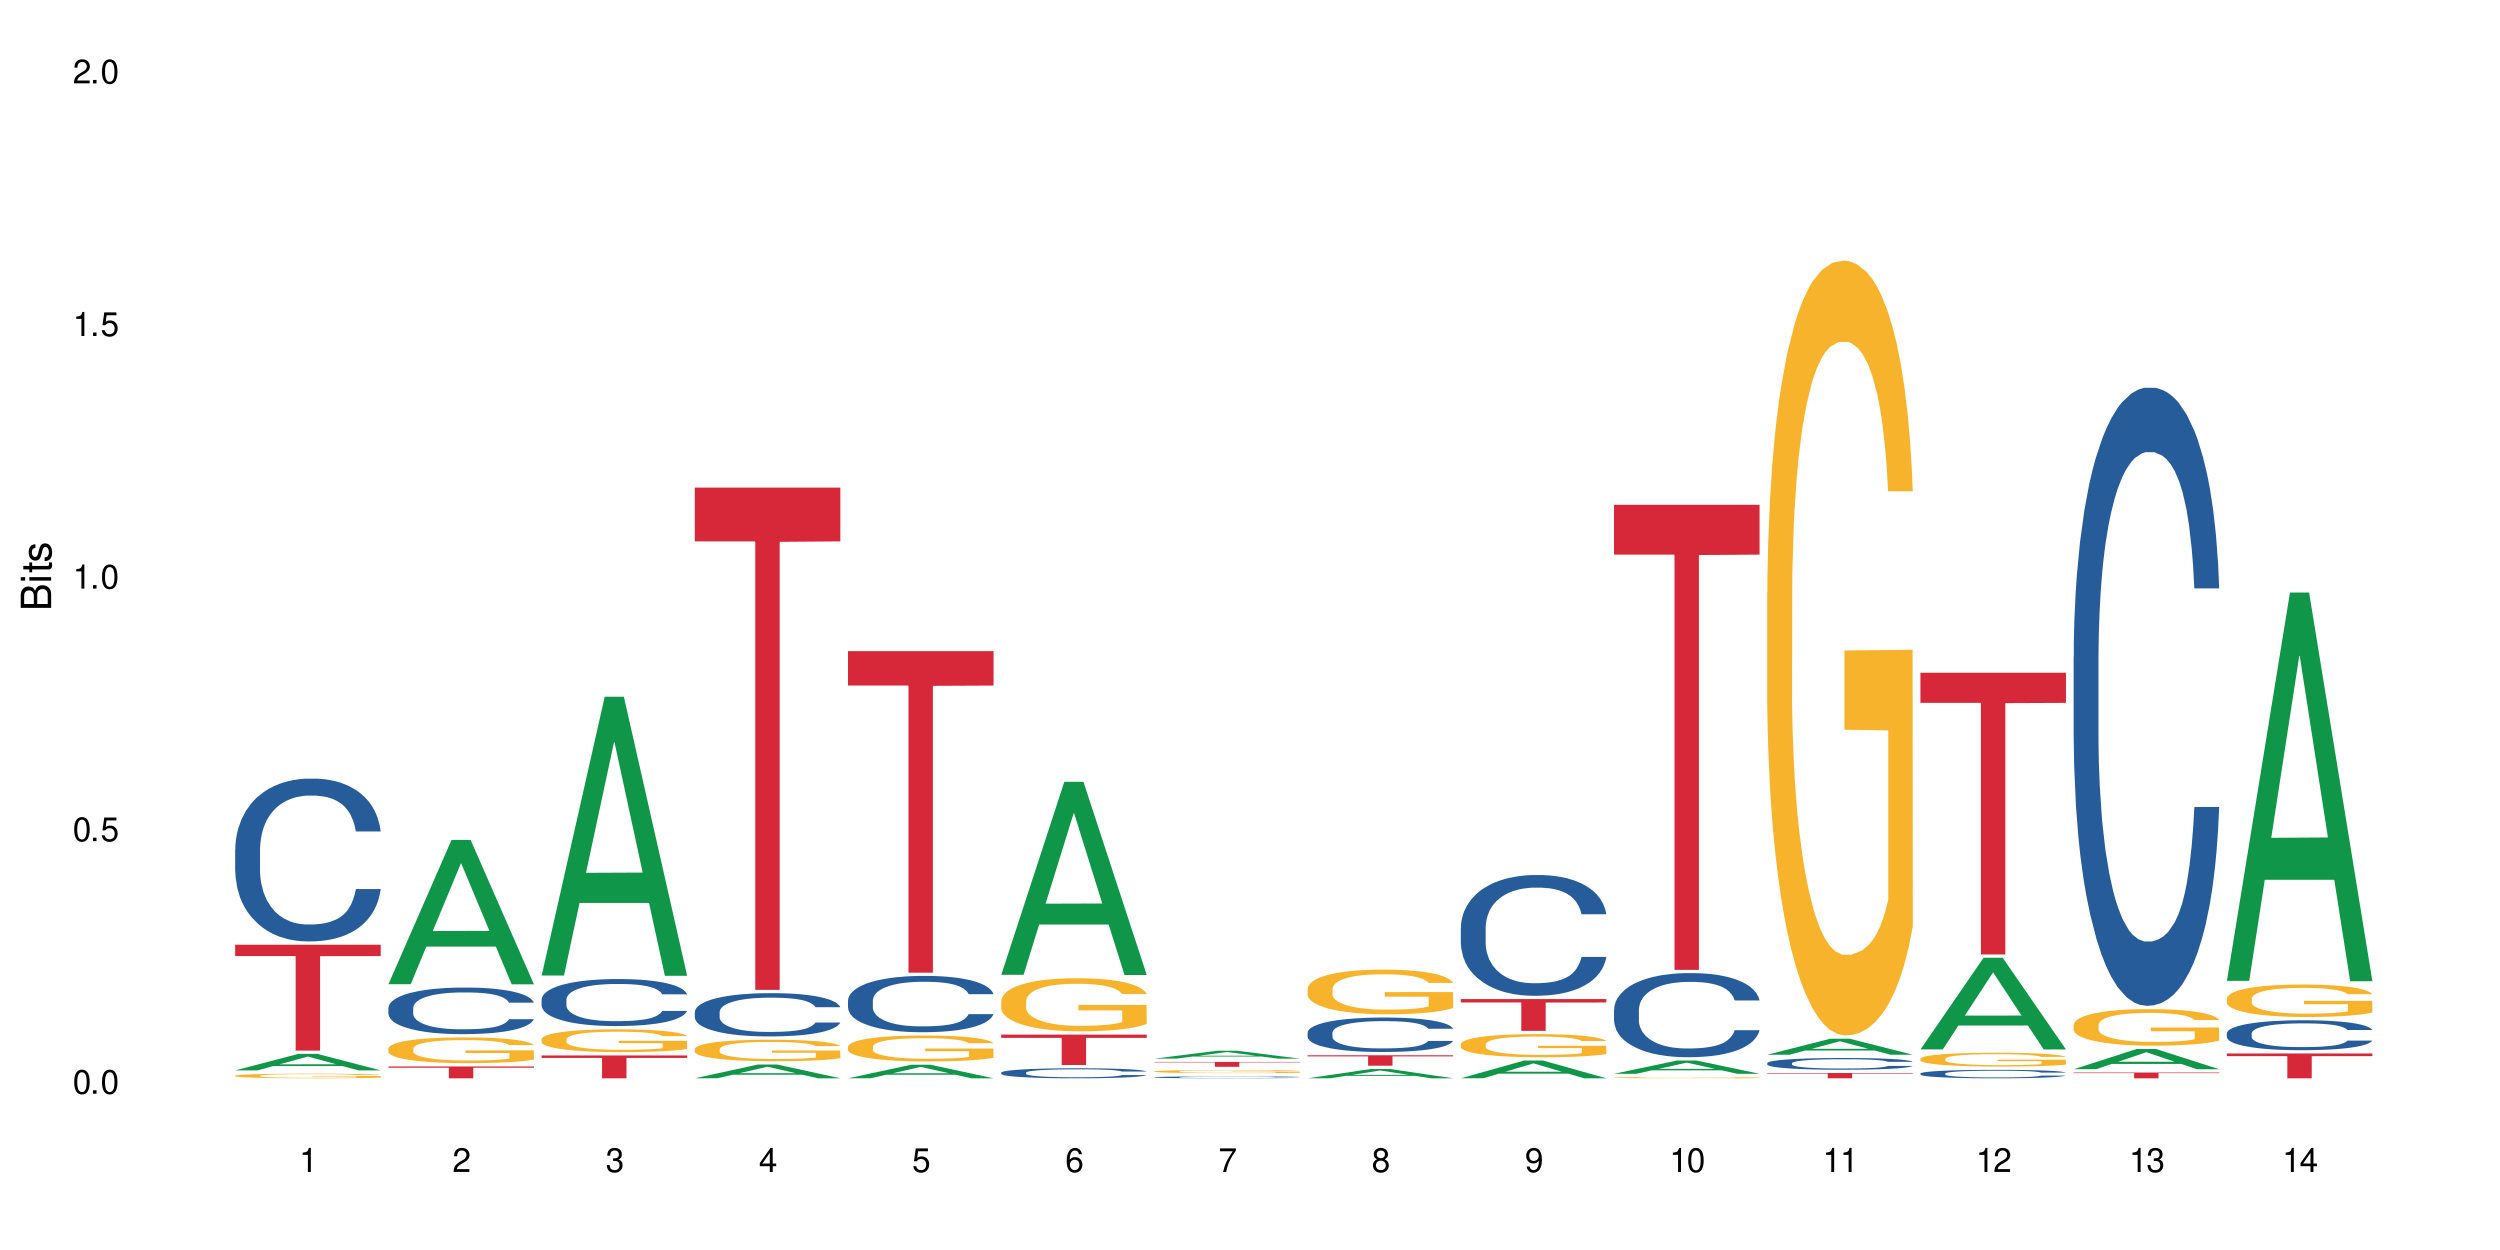 <?xml version="1.0" encoding="UTF-8"?>
<svg xmlns="http://www.w3.org/2000/svg" xmlns:xlink="http://www.w3.org/1999/xlink" width="720" height="360" viewBox="0 0 720 360">
<defs>
<g>
<g id="glyph-0-0">
</g>
<g id="glyph-0-1">
<path d="M 2.641 -6.938 C 2 -6.938 1.422 -6.656 1.078 -6.172 C 0.641 -5.562 0.406 -4.641 0.406 -3.359 C 0.406 -1.016 1.188 0.219 2.641 0.219 C 4.078 0.219 4.859 -1.016 4.859 -3.297 C 4.859 -4.641 4.656 -5.547 4.203 -6.172 C 3.844 -6.656 3.281 -6.938 2.641 -6.938 Z M 2.641 -6.188 C 3.547 -6.188 4 -5.25 4 -3.375 C 4 -1.406 3.562 -0.484 2.625 -0.484 C 1.734 -0.484 1.281 -1.438 1.281 -3.344 C 1.281 -5.25 1.734 -6.188 2.641 -6.188 Z M 2.641 -6.188 "/>
</g>
<g id="glyph-0-2">
<path d="M 1.828 -1 L 0.828 -1 L 0.828 0 L 1.828 0 Z M 1.828 -1 "/>
</g>
<g id="glyph-0-3">
<path d="M 4.562 -6.797 L 1.062 -6.797 L 0.547 -3.094 L 1.328 -3.094 C 1.719 -3.562 2.047 -3.734 2.578 -3.734 C 3.484 -3.734 4.062 -3.109 4.062 -2.094 C 4.062 -1.125 3.484 -0.531 2.578 -0.531 C 1.828 -0.531 1.375 -0.906 1.188 -1.672 L 0.328 -1.672 C 0.453 -1.109 0.547 -0.844 0.75 -0.594 C 1.125 -0.078 1.828 0.219 2.594 0.219 C 3.969 0.219 4.922 -0.781 4.922 -2.219 C 4.922 -3.562 4.031 -4.484 2.719 -4.484 C 2.25 -4.484 1.859 -4.359 1.469 -4.062 L 1.734 -5.969 L 4.562 -5.969 Z M 4.562 -6.797 "/>
</g>
<g id="glyph-0-4">
<path d="M 2.484 -4.938 L 2.484 0 L 3.328 0 L 3.328 -6.938 L 2.766 -6.938 C 2.469 -5.875 2.281 -5.734 0.984 -5.562 L 0.984 -4.938 Z M 2.484 -4.938 "/>
</g>
<g id="glyph-0-5">
<path d="M 4.859 -0.828 L 1.281 -0.828 C 1.359 -1.406 1.672 -1.781 2.5 -2.281 L 3.469 -2.828 C 4.406 -3.344 4.906 -4.062 4.906 -4.906 C 4.906 -5.484 4.672 -6.031 4.266 -6.406 C 3.859 -6.766 3.375 -6.938 2.719 -6.938 C 1.859 -6.938 1.219 -6.625 0.844 -6.031 C 0.609 -5.672 0.5 -5.234 0.484 -4.531 L 1.328 -4.531 C 1.359 -5.016 1.406 -5.281 1.531 -5.516 C 1.75 -5.938 2.188 -6.203 2.703 -6.203 C 3.469 -6.203 4.031 -5.641 4.031 -4.891 C 4.031 -4.344 3.719 -3.859 3.125 -3.516 L 2.234 -3 C 0.812 -2.172 0.406 -1.531 0.328 -0.016 L 4.859 -0.016 Z M 4.859 -0.828 "/>
</g>
<g id="glyph-0-6">
<path d="M 2.125 -3.188 L 2.578 -3.188 C 3.5 -3.188 3.984 -2.766 3.984 -1.922 C 3.984 -1.062 3.469 -0.531 2.594 -0.531 C 1.656 -0.531 1.203 -1 1.156 -2.016 L 0.312 -2.016 C 0.344 -1.453 0.438 -1.094 0.609 -0.781 C 0.953 -0.109 1.625 0.219 2.547 0.219 C 3.953 0.219 4.859 -0.625 4.859 -1.938 C 4.859 -2.828 4.516 -3.297 3.703 -3.594 C 4.344 -3.844 4.656 -4.328 4.656 -5.031 C 4.656 -6.219 3.875 -6.938 2.578 -6.938 C 1.203 -6.938 0.484 -6.172 0.453 -4.703 L 1.297 -4.703 C 1.312 -5.125 1.344 -5.359 1.453 -5.578 C 1.641 -5.969 2.062 -6.203 2.594 -6.203 C 3.344 -6.203 3.797 -5.75 3.797 -5 C 3.797 -4.516 3.609 -4.219 3.25 -4.047 C 3.016 -3.953 2.703 -3.922 2.125 -3.906 Z M 2.125 -3.188 "/>
</g>
<g id="glyph-0-7">
<path d="M 3.141 -1.672 L 3.141 0 L 3.984 0 L 3.984 -1.672 L 4.984 -1.672 L 4.984 -2.438 L 3.984 -2.438 L 3.984 -6.938 L 3.359 -6.938 L 0.266 -2.578 L 0.266 -1.672 Z M 3.141 -2.438 L 1 -2.438 L 3.141 -5.5 Z M 3.141 -2.438 "/>
</g>
<g id="glyph-0-8">
<path d="M 4.781 -5.125 C 4.609 -6.266 3.891 -6.938 2.844 -6.938 C 2.094 -6.938 1.422 -6.578 1.031 -5.953 C 0.594 -5.266 0.406 -4.422 0.406 -3.172 C 0.406 -2 0.578 -1.25 0.984 -0.641 C 1.359 -0.078 1.953 0.219 2.703 0.219 C 3.984 0.219 4.922 -0.75 4.922 -2.094 C 4.922 -3.375 4.062 -4.281 2.844 -4.281 C 2.172 -4.281 1.641 -4.031 1.281 -3.516 C 1.281 -5.234 1.828 -6.188 2.797 -6.188 C 3.391 -6.188 3.797 -5.797 3.938 -5.125 Z M 2.734 -3.531 C 3.547 -3.531 4.062 -2.953 4.062 -2.031 C 4.062 -1.156 3.484 -0.531 2.703 -0.531 C 1.922 -0.531 1.328 -1.188 1.328 -2.078 C 1.328 -2.938 1.906 -3.531 2.734 -3.531 Z M 2.734 -3.531 "/>
</g>
<g id="glyph-0-9">
<path d="M 4.984 -6.797 L 0.438 -6.797 L 0.438 -5.969 L 4.109 -5.969 C 2.5 -3.656 1.828 -2.234 1.328 0 L 2.219 0 C 2.594 -2.172 3.453 -4.047 4.984 -6.094 Z M 4.984 -6.797 "/>
</g>
<g id="glyph-0-10">
<path d="M 3.75 -3.656 C 4.469 -4.094 4.688 -4.438 4.688 -5.078 C 4.688 -6.172 3.844 -6.938 2.641 -6.938 C 1.438 -6.938 0.594 -6.172 0.594 -5.094 C 0.594 -4.438 0.812 -4.094 1.516 -3.656 C 0.734 -3.266 0.359 -2.703 0.359 -1.922 C 0.359 -0.656 1.281 0.219 2.641 0.219 C 3.984 0.219 4.922 -0.656 4.922 -1.922 C 4.922 -2.703 4.531 -3.266 3.75 -3.656 Z M 2.641 -6.188 C 3.359 -6.188 3.812 -5.75 3.812 -5.062 C 3.812 -4.406 3.344 -3.984 2.641 -3.984 C 1.922 -3.984 1.453 -4.406 1.453 -5.078 C 1.453 -5.75 1.922 -6.188 2.641 -6.188 Z M 2.641 -3.266 C 3.484 -3.266 4.062 -2.719 4.062 -1.906 C 4.062 -1.078 3.484 -0.531 2.625 -0.531 C 1.797 -0.531 1.219 -1.094 1.219 -1.906 C 1.219 -2.719 1.781 -3.266 2.641 -3.266 Z M 2.641 -3.266 "/>
</g>
<g id="glyph-0-11">
<path d="M 0.516 -1.578 C 0.672 -0.453 1.406 0.219 2.438 0.219 C 3.188 0.219 3.859 -0.141 4.266 -0.766 C 4.688 -1.453 4.891 -2.297 4.891 -3.547 C 4.891 -4.719 4.703 -5.453 4.312 -6.078 C 3.938 -6.641 3.344 -6.938 2.594 -6.938 C 1.297 -6.938 0.359 -5.969 0.359 -4.625 C 0.359 -3.344 1.234 -2.453 2.453 -2.453 C 3.094 -2.453 3.578 -2.672 4.016 -3.203 C 4 -1.484 3.469 -0.531 2.5 -0.531 C 1.906 -0.531 1.484 -0.906 1.359 -1.578 Z M 2.578 -6.203 C 3.375 -6.203 3.969 -5.531 3.969 -4.641 C 3.969 -3.797 3.391 -3.188 2.547 -3.188 C 1.734 -3.188 1.234 -3.766 1.234 -4.688 C 1.234 -5.562 1.797 -6.203 2.578 -6.203 Z M 2.578 -6.203 "/>
</g>
<g id="glyph-1-0">
</g>
<g id="glyph-1-1">
<path d="M 0 -0.953 L 0 -4.891 C 0 -5.719 -0.234 -6.344 -0.734 -6.797 C -1.188 -7.234 -1.812 -7.469 -2.5 -7.469 C -3.547 -7.469 -4.188 -7 -4.625 -5.875 C -4.984 -6.688 -5.625 -7.094 -6.531 -7.094 C -7.172 -7.094 -7.734 -6.859 -8.141 -6.391 C -8.562 -5.922 -8.75 -5.344 -8.75 -4.5 L -8.75 -0.953 Z M -4.984 -2.062 L -7.766 -2.062 L -7.766 -4.219 C -7.766 -4.844 -7.688 -5.203 -7.453 -5.5 C -7.219 -5.812 -6.859 -5.969 -6.375 -5.969 C -5.891 -5.969 -5.531 -5.812 -5.297 -5.5 C -5.062 -5.203 -4.984 -4.844 -4.984 -4.219 Z M -0.984 -2.062 L -4 -2.062 L -4 -4.781 C -4 -5.766 -3.438 -6.359 -2.484 -6.359 C -1.547 -6.359 -0.984 -5.766 -0.984 -4.781 Z M -0.984 -2.062 "/>
</g>
<g id="glyph-1-2">
<path d="M -6.281 -1.797 L -6.281 -0.797 L 0 -0.797 L 0 -1.797 Z M -8.75 -1.797 L -8.75 -0.797 L -7.484 -0.797 L -7.484 -1.797 Z M -8.75 -1.797 "/>
</g>
<g id="glyph-1-3">
<path d="M -6.281 -3.047 L -6.281 -2.016 L -8.016 -2.016 L -8.016 -1.016 L -6.281 -1.016 L -6.281 -0.172 L -5.469 -0.172 L -5.469 -1.016 L -0.719 -1.016 C -0.078 -1.016 0.281 -1.453 0.281 -2.234 C 0.281 -2.5 0.25 -2.719 0.188 -3.047 L -0.641 -3.047 C -0.609 -2.906 -0.594 -2.766 -0.594 -2.562 C -0.594 -2.141 -0.719 -2.016 -1.156 -2.016 L -5.469 -2.016 L -5.469 -3.047 Z M -6.281 -3.047 "/>
</g>
<g id="glyph-1-4">
<path d="M -4.531 -5.25 C -5.766 -5.25 -6.469 -4.422 -6.469 -2.969 C -6.469 -1.516 -5.719 -0.562 -4.547 -0.562 C -3.562 -0.562 -3.094 -1.062 -2.734 -2.562 L -2.516 -3.484 C -2.344 -4.188 -2.094 -4.469 -1.641 -4.469 C -1.047 -4.469 -0.641 -3.875 -0.641 -3 C -0.641 -2.453 -0.797 -2 -1.062 -1.75 C -1.25 -1.594 -1.422 -1.531 -1.875 -1.469 L -1.875 -0.406 C -0.422 -0.453 0.281 -1.266 0.281 -2.922 C 0.281 -4.5 -0.5 -5.516 -1.719 -5.516 C -2.656 -5.516 -3.172 -4.984 -3.469 -3.734 L -3.703 -2.766 C -3.891 -1.953 -4.156 -1.609 -4.594 -1.609 C -5.188 -1.609 -5.547 -2.125 -5.547 -2.938 C -5.547 -3.75 -5.203 -4.172 -4.531 -4.203 Z M -4.531 -5.25 "/>
</g>
</g>
</defs>
<rect x="-72" y="-36" width="864" height="432" fill="rgb(100%, 100%, 100%)" fill-opacity="1"/>
<path fill-rule="nonzero" fill="rgb(6.275%, 58.824%, 28.235%)" fill-opacity="1" d="M 67.73 308.27 L 67.777 308.262 L 85.914 303.523 L 91.422 303.523 L 109.648 308.273 L 103.242 308.273 L 98.676 307.031 L 78.656 307.031 L 74.18 308.27 L 67.73 308.27 L 80.582 306.52 L 96.84 306.516 L 88.734 304.301 L 88.645 304.293 L 88.555 304.309 L 80.539 306.516 L 80.582 306.52 Z M 67.73 308.27 "/>
<path fill-rule="nonzero" fill="rgb(14.51%, 36.078%, 60%)" fill-opacity="1" d="M 67.73 244.652 L 67.781 244.609 L 67.781 243.582 L 67.934 241.953 L 68.293 239.895 L 68.652 238.48 L 69.57 235.949 L 70.848 233.508 L 72.18 231.621 L 73.148 230.508 L 74.02 229.648 L 76.012 228.062 L 77.289 227.25 L 78.672 226.52 L 80.355 225.793 L 81.582 225.363 L 84.344 224.68 L 86.391 224.379 L 87.973 224.25 L 91.398 224.25 L 93.441 224.422 L 94.926 224.637 L 96.562 224.977 L 97.941 225.363 L 100.344 226.309 L 102.492 227.508 L 103.461 228.191 L 104.996 229.523 L 106.172 230.809 L 106.988 231.922 L 107.91 233.508 L 108.727 235.438 L 109.34 237.621 L 109.648 239.465 L 102.492 239.465 L 102.133 237.75 L 101.723 236.422 L 100.957 234.664 L 100.191 233.422 L 99.117 232.18 L 98.145 231.363 L 96.816 230.551 L 95.641 230.035 L 94.414 229.648 L 93.238 229.395 L 90.988 229.137 L 88.383 229.137 L 87.41 229.223 L 85.418 229.562 L 84.344 229.863 L 82.812 230.465 L 81.738 231.023 L 80.461 231.879 L 79.59 232.609 L 78.516 233.723 L 77.75 234.707 L 76.883 236.121 L 76.371 237.195 L 75.91 238.395 L 75.5 239.809 L 75.195 241.309 L 74.988 242.895 L 74.887 244.438 L 74.887 251.082 L 74.988 252.625 L 75.246 254.426 L 75.91 257.039 L 76.883 259.312 L 78.004 261.113 L 79.078 262.398 L 79.691 262.996 L 80.512 263.684 L 81.789 264.539 L 83.629 265.398 L 84.703 265.742 L 86.34 266.082 L 88.023 266.254 L 90.273 266.254 L 92.27 266.082 L 93.598 265.871 L 94.977 265.527 L 96.867 264.797 L 98.043 264.113 L 99.066 263.297 L 99.832 262.484 L 100.344 261.797 L 101.109 260.469 L 101.723 259.012 L 102.184 257.512 L 102.492 256.055 L 109.648 256.055 L 109.34 257.77 L 108.883 259.441 L 108.422 260.684 L 107.707 262.184 L 106.887 263.512 L 105.711 265.012 L 104.742 265.996 L 103.461 267.07 L 102.285 267.883 L 101.008 268.613 L 99.117 269.469 L 97.891 269.898 L 96.562 270.285 L 94.977 270.629 L 92.984 270.926 L 90.836 271.098 L 88.844 271.141 L 86.695 271.055 L 85.109 270.883 L 83.016 270.5 L 80.41 269.727 L 78.516 268.914 L 77.035 268.098 L 75.758 267.242 L 74.324 266.082 L 72.484 264.199 L 71.359 262.738 L 70.594 261.539 L 69.723 259.867 L 69.109 258.367 L 68.395 255.969 L 67.883 252.926 L 67.73 250.566 Z M 67.73 244.652 "/>
<path fill-rule="nonzero" fill="rgb(96.863%, 70.196%, 16.863%)" fill-opacity="1" d="M 67.73 309.789 L 67.781 309.789 L 67.781 309.762 L 67.988 309.707 L 68.496 309.633 L 69.164 309.57 L 69.879 309.523 L 70.34 309.496 L 71.105 309.461 L 71.77 309.434 L 73.457 309.379 L 75.602 309.328 L 76.777 309.305 L 78.109 309.285 L 80 309.262 L 80.867 309.254 L 83.527 309.234 L 86.543 309.223 L 89.863 309.219 L 91.398 309.219 L 93.496 309.223 L 96.355 309.238 L 97.992 309.25 L 99.27 309.262 L 100.602 309.277 L 102.234 309.301 L 103.77 309.332 L 104.996 309.359 L 106.223 309.398 L 107.246 309.438 L 108.113 309.48 L 108.883 309.531 L 109.34 309.574 L 109.648 309.613 L 102.543 309.613 L 102.133 309.574 L 101.672 309.539 L 100.906 309.5 L 100.141 309.469 L 99.375 309.445 L 97.941 309.414 L 96.715 309.395 L 95.18 309.379 L 93.699 309.367 L 92.012 309.359 L 88.281 309.359 L 85.828 309.367 L 84.395 309.375 L 83.375 309.387 L 81.941 309.406 L 81.074 309.418 L 79.027 309.465 L 78.004 309.5 L 77.445 309.523 L 76.727 309.559 L 76.215 309.594 L 75.652 309.641 L 75.348 309.68 L 74.938 309.762 L 74.887 309.98 L 75.039 310.027 L 75.348 310.074 L 75.758 310.121 L 76.371 310.168 L 76.984 310.203 L 78.059 310.25 L 78.977 310.281 L 79.691 310.301 L 81.074 310.332 L 81.637 310.344 L 82.965 310.367 L 84.344 310.383 L 86.031 310.398 L 87.309 310.406 L 89.355 310.41 L 91.961 310.41 L 95.027 310.406 L 96.969 310.395 L 98.301 310.387 L 99.168 310.375 L 100.242 310.363 L 101.008 310.352 L 101.723 310.336 L 102.594 310.316 L 102.594 310.027 L 89.969 310.023 L 89.969 309.891 L 109.598 309.887 L 109.648 310.363 L 108.574 310.395 L 107.246 310.426 L 105.969 310.453 L 104.637 310.473 L 102.746 310.496 L 101.215 310.512 L 98.863 310.527 L 96.715 310.539 L 94.465 310.547 L 92.473 310.551 L 90.121 310.551 L 88.023 310.547 L 85.777 310.539 L 83.988 310.531 L 82.352 310.52 L 80.715 310.504 L 78.672 310.477 L 77.34 310.457 L 74.582 310.402 L 73.355 310.367 L 72.535 310.344 L 71.719 310.312 L 70.848 310.277 L 70.031 310.234 L 69.418 310.199 L 68.855 310.156 L 68.445 310.113 L 68.039 310.059 L 67.832 310.016 L 67.73 309.98 Z M 67.73 309.789 "/>
<path fill-rule="nonzero" fill="rgb(83.922%, 15.686%, 22.353%)" fill-opacity="1" d="M 67.73 272.086 L 109.648 272.086 L 109.648 275.352 L 92.18 275.379 L 92.18 302.578 L 85.148 302.578 L 85.148 275.406 L 85.047 275.352 L 67.73 275.352 Z M 67.73 272.086 "/>
<path fill-rule="nonzero" fill="rgb(6.275%, 58.824%, 28.235%)" fill-opacity="1" d="M 111.855 283.441 L 111.898 283.402 L 130.035 241.91 L 135.543 241.91 L 153.77 283.48 L 147.367 283.48 L 142.801 272.629 L 122.781 272.629 L 118.301 283.441 L 111.855 283.441 L 124.707 268.141 L 140.961 268.102 L 132.855 248.703 L 132.766 248.664 L 132.68 248.781 L 124.66 268.102 L 124.707 268.141 Z M 111.855 283.441 "/>
<path fill-rule="nonzero" fill="rgb(14.51%, 36.078%, 60%)" fill-opacity="1" d="M 111.855 290.258 L 111.906 290.246 L 111.906 289.953 L 112.059 289.488 L 112.418 288.898 L 112.773 288.496 L 113.695 287.77 L 114.973 287.074 L 116.301 286.535 L 117.273 286.215 L 118.141 285.969 L 120.137 285.516 L 121.414 285.285 L 122.793 285.074 L 124.48 284.867 L 125.707 284.742 L 128.469 284.547 L 130.512 284.461 L 132.098 284.426 L 135.523 284.426 L 137.566 284.473 L 139.047 284.535 L 140.684 284.633 L 142.066 284.742 L 144.469 285.016 L 146.613 285.355 L 147.586 285.555 L 149.117 285.934 L 150.293 286.301 L 151.113 286.617 L 152.031 287.074 L 152.852 287.625 L 153.465 288.25 L 153.77 288.777 L 146.613 288.777 L 146.258 288.285 L 145.848 287.906 L 145.082 287.402 L 144.312 287.047 L 143.242 286.691 L 142.27 286.461 L 140.941 286.227 L 139.766 286.078 L 138.539 285.969 L 137.363 285.895 L 135.113 285.824 L 132.504 285.824 L 131.535 285.848 L 129.539 285.945 L 128.469 286.031 L 126.934 286.203 L 125.859 286.363 L 124.582 286.605 L 123.715 286.816 L 122.641 287.133 L 121.875 287.414 L 121.004 287.82 L 120.492 288.125 L 120.031 288.469 L 119.625 288.875 L 119.316 289.305 L 119.113 289.758 L 119.012 290.199 L 119.012 292.098 L 119.113 292.539 L 119.367 293.055 L 120.031 293.801 L 121.004 294.449 L 122.129 294.965 L 123.203 295.332 L 123.816 295.504 L 124.633 295.699 L 125.91 295.945 L 127.75 296.191 L 128.824 296.289 L 130.461 296.387 L 132.148 296.438 L 134.398 296.438 L 136.391 296.387 L 137.719 296.324 L 139.102 296.227 L 140.992 296.02 L 142.168 295.824 L 143.188 295.59 L 143.957 295.355 L 144.469 295.16 L 145.234 294.781 L 145.848 294.363 L 146.309 293.934 L 146.613 293.52 L 153.77 293.52 L 153.465 294.008 L 153.004 294.488 L 152.543 294.844 L 151.828 295.27 L 151.012 295.652 L 149.836 296.082 L 148.863 296.363 L 147.586 296.668 L 146.41 296.902 L 145.133 297.109 L 143.242 297.355 L 142.012 297.477 L 140.684 297.586 L 139.102 297.688 L 137.105 297.77 L 134.961 297.82 L 132.965 297.832 L 130.82 297.809 L 129.234 297.758 L 127.137 297.648 L 124.531 297.43 L 122.641 297.195 L 121.156 296.961 L 119.879 296.719 L 118.449 296.387 L 116.609 295.848 L 115.484 295.43 L 114.715 295.086 L 113.848 294.609 L 113.234 294.18 L 112.52 293.496 L 112.008 292.625 L 111.855 291.949 Z M 111.855 290.258 "/>
<path fill-rule="nonzero" fill="rgb(96.863%, 70.196%, 16.863%)" fill-opacity="1" d="M 111.855 301.953 L 111.906 301.945 L 111.906 301.812 L 112.109 301.508 L 112.621 301.086 L 113.285 300.742 L 114 300.469 L 114.461 300.328 L 115.227 300.125 L 115.891 299.977 L 117.578 299.672 L 119.727 299.387 L 120.902 299.266 L 122.23 299.152 L 124.121 299.023 L 124.992 298.977 L 127.648 298.867 L 130.664 298.797 L 133.988 298.777 L 135.523 298.785 L 137.617 298.812 L 140.48 298.887 L 142.117 298.953 L 143.395 299.023 L 144.723 299.109 L 146.359 299.246 L 147.891 299.406 L 149.117 299.57 L 150.348 299.773 L 151.367 299.988 L 152.238 300.227 L 153.004 300.512 L 153.465 300.75 L 153.77 300.984 L 146.664 300.984 L 146.258 300.75 L 145.797 300.566 L 145.031 300.344 L 144.262 300.18 L 143.496 300.051 L 142.066 299.875 L 140.84 299.766 L 139.305 299.672 L 137.82 299.609 L 136.137 299.57 L 135.113 299.559 L 132.402 299.559 L 129.949 299.605 L 128.52 299.66 L 127.496 299.711 L 126.066 299.812 L 125.195 299.895 L 124.684 299.949 L 123.152 300.16 L 122.129 300.348 L 121.566 300.477 L 120.852 300.68 L 120.34 300.863 L 119.777 301.133 L 119.469 301.336 L 119.062 301.797 L 119.012 303.016 L 119.164 303.273 L 119.469 303.551 L 119.879 303.793 L 120.492 304.051 L 121.105 304.246 L 122.18 304.512 L 123.102 304.688 L 123.816 304.801 L 125.195 304.984 L 125.758 305.047 L 127.086 305.168 L 128.469 305.262 L 130.152 305.344 L 131.434 305.383 L 133.477 305.418 L 136.082 305.418 L 139.152 305.379 L 141.094 305.324 L 142.422 305.27 L 143.293 305.223 L 144.363 305.148 L 145.133 305.078 L 145.848 305.004 L 146.715 304.891 L 146.715 303.273 L 134.09 303.266 L 134.09 302.508 L 153.719 302.5 L 153.77 305.148 L 152.699 305.332 L 151.367 305.508 L 150.09 305.641 L 148.762 305.758 L 146.871 305.887 L 145.336 305.965 L 142.984 306.062 L 140.84 306.121 L 138.59 306.164 L 136.594 306.184 L 134.242 306.191 L 132.148 306.176 L 129.898 306.137 L 128.109 306.082 L 126.473 306.016 L 124.84 305.926 L 122.793 305.785 L 121.465 305.668 L 120.082 305.527 L 118.703 305.359 L 117.477 305.176 L 116.66 305.031 L 115.84 304.871 L 114.973 304.668 L 114.152 304.438 L 113.539 304.227 L 112.98 303.992 L 112.57 303.766 L 112.16 303.461 L 111.957 303.219 L 111.855 303.008 Z M 111.855 301.953 "/>
<path fill-rule="nonzero" fill="rgb(83.922%, 15.686%, 22.353%)" fill-opacity="1" d="M 111.855 307.137 L 153.77 307.137 L 153.77 307.5 L 136.301 307.504 L 136.301 310.551 L 129.273 310.551 L 129.273 307.508 L 129.172 307.5 L 111.855 307.5 Z M 111.855 307.137 "/>
<path fill-rule="nonzero" fill="rgb(6.275%, 58.824%, 28.235%)" fill-opacity="1" d="M 155.977 280.957 L 156.023 280.883 L 174.16 200.656 L 179.668 200.656 L 197.895 281.031 L 191.488 281.031 L 186.922 260.051 L 166.902 260.051 L 162.426 280.957 L 155.977 280.957 L 168.828 251.371 L 185.086 251.297 L 176.98 213.789 L 176.891 213.715 L 176.801 213.941 L 168.785 251.297 L 168.828 251.371 Z M 155.977 280.957 "/>
<path fill-rule="nonzero" fill="rgb(14.51%, 36.078%, 60%)" fill-opacity="1" d="M 155.977 287.863 L 156.027 287.852 L 156.027 287.555 L 156.18 287.082 L 156.539 286.488 L 156.898 286.082 L 157.816 285.352 L 159.094 284.648 L 160.426 284.105 L 161.395 283.781 L 162.266 283.535 L 164.258 283.078 L 165.535 282.844 L 166.918 282.633 L 168.602 282.422 L 169.828 282.301 L 172.59 282.102 L 174.637 282.016 L 176.219 281.977 L 179.645 281.977 L 181.688 282.027 L 183.172 282.09 L 184.809 282.188 L 186.188 282.301 L 188.59 282.57 L 190.738 282.918 L 191.707 283.117 L 193.242 283.5 L 194.418 283.871 L 195.234 284.191 L 196.156 284.648 L 196.973 285.203 L 197.586 285.836 L 197.895 286.367 L 190.738 286.367 L 190.379 285.871 L 189.969 285.488 L 189.203 284.98 L 188.438 284.625 L 187.363 284.266 L 186.391 284.031 L 185.062 283.797 L 183.887 283.648 L 182.66 283.535 L 181.484 283.461 L 179.234 283.387 L 176.629 283.387 L 175.656 283.41 L 173.664 283.512 L 172.59 283.598 L 171.059 283.77 L 169.984 283.93 L 168.707 284.18 L 167.836 284.387 L 166.762 284.711 L 165.996 284.996 L 165.129 285.402 L 164.617 285.711 L 164.156 286.059 L 163.746 286.465 L 163.441 286.898 L 163.234 287.355 L 163.133 287.801 L 163.133 289.715 L 163.234 290.16 L 163.492 290.68 L 164.156 291.434 L 165.129 292.09 L 166.25 292.609 L 167.324 292.98 L 167.938 293.152 L 168.758 293.352 L 170.035 293.598 L 171.875 293.844 L 172.949 293.945 L 174.582 294.043 L 176.27 294.094 L 178.52 294.094 L 180.512 294.043 L 181.844 293.98 L 183.223 293.883 L 185.113 293.672 L 186.289 293.477 L 187.312 293.238 L 188.078 293.004 L 188.59 292.809 L 189.355 292.426 L 189.969 292.004 L 190.43 291.57 L 190.738 291.152 L 197.895 291.152 L 197.586 291.645 L 197.129 292.129 L 196.668 292.484 L 195.953 292.918 L 195.133 293.301 L 193.957 293.734 L 192.988 294.02 L 191.707 294.328 L 190.531 294.562 L 189.254 294.773 L 187.363 295.02 L 186.137 295.145 L 184.809 295.254 L 183.223 295.355 L 181.23 295.441 L 179.082 295.488 L 177.09 295.504 L 174.941 295.477 L 173.355 295.43 L 171.262 295.316 L 168.652 295.094 L 166.762 294.859 L 165.281 294.625 L 164.004 294.379 L 162.57 294.043 L 160.73 293.5 L 159.605 293.078 L 158.84 292.734 L 157.969 292.25 L 157.355 291.816 L 156.641 291.125 L 156.129 290.25 L 155.977 289.566 Z M 155.977 287.863 "/>
<path fill-rule="nonzero" fill="rgb(96.863%, 70.196%, 16.863%)" fill-opacity="1" d="M 155.977 299.266 L 156.027 299.258 L 156.027 299.141 L 156.234 298.867 L 156.742 298.496 L 157.41 298.191 L 158.125 297.949 L 158.582 297.824 L 159.352 297.645 L 160.016 297.512 L 161.703 297.242 L 163.848 296.988 L 165.023 296.879 L 166.355 296.777 L 168.246 296.664 L 169.113 296.621 L 171.773 296.527 L 174.789 296.465 L 178.109 296.449 L 179.645 296.453 L 181.742 296.477 L 184.602 296.543 L 186.238 296.605 L 187.516 296.664 L 188.848 296.742 L 190.48 296.863 L 192.016 297.008 L 193.242 297.152 L 194.469 297.332 L 195.492 297.523 L 196.359 297.734 L 197.129 297.984 L 197.586 298.195 L 197.895 298.406 L 190.789 298.406 L 190.379 298.195 L 189.918 298.035 L 189.152 297.836 L 188.387 297.691 L 187.617 297.578 L 186.188 297.422 L 184.961 297.324 L 183.426 297.242 L 181.945 297.188 L 180.258 297.152 L 179.234 297.141 L 176.527 297.141 L 174.074 297.18 L 172.641 297.23 L 171.617 297.277 L 170.188 297.367 L 169.32 297.438 L 168.809 297.488 L 167.273 297.672 L 166.25 297.84 L 165.688 297.957 L 164.973 298.137 L 164.461 298.297 L 163.898 298.539 L 163.594 298.719 L 163.184 299.129 L 163.133 300.207 L 163.285 300.438 L 163.594 300.684 L 164.004 300.898 L 164.617 301.129 L 165.23 301.301 L 166.305 301.535 L 167.223 301.691 L 167.938 301.793 L 169.32 301.957 L 169.883 302.012 L 171.211 302.117 L 172.59 302.203 L 174.277 302.273 L 175.555 302.312 L 177.602 302.34 L 180.207 302.34 L 183.273 302.305 L 185.215 302.258 L 186.547 302.211 L 187.414 302.168 L 188.488 302.102 L 189.254 302.039 L 189.969 301.977 L 190.84 301.871 L 190.84 300.438 L 178.215 300.43 L 178.215 299.758 L 197.844 299.754 L 197.895 302.102 L 196.82 302.262 L 195.492 302.418 L 194.215 302.539 L 192.883 302.641 L 190.992 302.758 L 189.461 302.828 L 187.109 302.91 L 184.961 302.965 L 182.711 303.004 L 180.719 303.02 L 178.367 303.027 L 176.27 303.016 L 174.023 302.977 L 172.234 302.93 L 170.598 302.871 L 168.961 302.793 L 166.918 302.664 L 165.586 302.562 L 164.207 302.438 L 162.828 302.289 L 161.602 302.125 L 160.781 302 L 159.965 301.855 L 159.094 301.676 L 158.277 301.469 L 157.664 301.285 L 157.102 301.074 L 156.691 300.875 L 156.285 300.605 L 156.078 300.391 L 155.977 300.203 Z M 155.977 299.266 "/>
<path fill-rule="nonzero" fill="rgb(83.922%, 15.686%, 22.353%)" fill-opacity="1" d="M 155.977 303.973 L 197.895 303.973 L 197.895 304.676 L 180.426 304.684 L 180.426 310.551 L 173.395 310.551 L 173.395 304.688 L 173.293 304.676 L 155.977 304.676 Z M 155.977 303.973 "/>
<path fill-rule="nonzero" fill="rgb(6.275%, 58.824%, 28.235%)" fill-opacity="1" d="M 200.102 310.547 L 200.145 310.543 L 218.281 306.582 L 223.789 306.582 L 242.016 310.551 L 235.613 310.551 L 231.047 309.516 L 211.027 309.516 L 206.547 310.547 L 200.102 310.547 L 212.953 309.086 L 229.207 309.082 L 221.102 307.23 L 221.012 307.227 L 220.926 307.238 L 212.906 309.082 L 212.953 309.086 Z M 200.102 310.547 "/>
<path fill-rule="nonzero" fill="rgb(14.51%, 36.078%, 60%)" fill-opacity="1" d="M 200.102 291.457 L 200.152 291.445 L 200.152 291.172 L 200.305 290.738 L 200.664 290.191 L 201.02 289.816 L 201.941 289.145 L 203.219 288.496 L 204.547 287.996 L 205.52 287.699 L 206.387 287.473 L 208.383 287.051 L 209.66 286.836 L 211.039 286.641 L 212.727 286.445 L 213.953 286.332 L 216.715 286.152 L 218.758 286.07 L 220.344 286.039 L 223.77 286.039 L 225.812 286.082 L 227.293 286.141 L 228.93 286.23 L 230.312 286.332 L 232.715 286.582 L 234.859 286.902 L 235.832 287.086 L 237.363 287.438 L 238.539 287.777 L 239.359 288.074 L 240.277 288.496 L 241.098 289.008 L 241.711 289.59 L 242.016 290.078 L 234.859 290.078 L 234.504 289.625 L 234.094 289.27 L 233.328 288.805 L 232.559 288.473 L 231.488 288.145 L 230.516 287.926 L 229.188 287.711 L 228.012 287.574 L 226.785 287.473 L 225.609 287.402 L 223.359 287.336 L 220.75 287.336 L 219.781 287.359 L 217.785 287.449 L 216.715 287.527 L 215.18 287.688 L 214.105 287.836 L 212.828 288.062 L 211.961 288.258 L 210.887 288.555 L 210.117 288.816 L 209.25 289.191 L 208.738 289.477 L 208.277 289.793 L 207.871 290.168 L 207.562 290.566 L 207.359 290.988 L 207.258 291.398 L 207.258 293.164 L 207.359 293.574 L 207.613 294.051 L 208.277 294.746 L 209.25 295.348 L 210.375 295.828 L 211.449 296.168 L 212.062 296.328 L 212.879 296.512 L 214.156 296.738 L 215.996 296.965 L 217.07 297.055 L 218.707 297.148 L 220.395 297.191 L 222.645 297.191 L 224.637 297.148 L 225.965 297.09 L 227.348 297 L 229.238 296.805 L 230.414 296.625 L 231.434 296.406 L 232.203 296.191 L 232.715 296.008 L 233.48 295.656 L 234.094 295.27 L 234.555 294.871 L 234.859 294.484 L 242.016 294.484 L 241.711 294.938 L 241.25 295.383 L 240.789 295.715 L 240.074 296.113 L 239.258 296.465 L 238.082 296.863 L 237.109 297.125 L 235.832 297.41 L 234.656 297.625 L 233.379 297.82 L 231.488 298.047 L 230.258 298.16 L 228.93 298.262 L 227.348 298.355 L 225.352 298.434 L 223.207 298.48 L 221.211 298.492 L 219.066 298.469 L 217.48 298.422 L 215.383 298.32 L 212.777 298.117 L 210.887 297.898 L 209.402 297.684 L 208.125 297.453 L 206.695 297.148 L 204.855 296.648 L 203.73 296.262 L 202.961 295.941 L 202.094 295.496 L 201.48 295.098 L 200.766 294.461 L 200.254 293.652 L 200.102 293.027 Z M 200.102 291.457 "/>
<path fill-rule="nonzero" fill="rgb(96.863%, 70.196%, 16.863%)" fill-opacity="1" d="M 200.102 302.094 L 200.152 302.086 L 200.152 301.973 L 200.355 301.719 L 200.867 301.367 L 201.531 301.078 L 202.246 300.852 L 202.707 300.734 L 203.473 300.562 L 204.137 300.438 L 205.824 300.184 L 207.973 299.945 L 209.148 299.844 L 210.477 299.75 L 212.367 299.641 L 213.238 299.602 L 215.895 299.512 L 218.91 299.453 L 222.234 299.438 L 223.77 299.441 L 225.863 299.465 L 228.727 299.527 L 230.363 299.586 L 231.641 299.641 L 232.969 299.715 L 234.605 299.828 L 236.137 299.965 L 237.363 300.098 L 238.594 300.27 L 239.613 300.449 L 240.484 300.648 L 241.25 300.887 L 241.711 301.086 L 242.016 301.281 L 234.91 301.281 L 234.504 301.086 L 234.043 300.934 L 233.277 300.746 L 232.508 300.609 L 231.742 300.5 L 230.312 300.355 L 229.082 300.262 L 227.551 300.184 L 226.066 300.133 L 224.383 300.098 L 223.359 300.09 L 220.648 300.09 L 218.195 300.129 L 216.766 300.172 L 215.742 300.219 L 214.312 300.305 L 213.441 300.371 L 212.93 300.418 L 211.398 300.594 L 210.375 300.75 L 209.812 300.859 L 209.098 301.027 L 208.586 301.18 L 208.023 301.406 L 207.715 301.578 L 207.309 301.961 L 207.258 302.98 L 207.41 303.195 L 207.715 303.43 L 208.125 303.633 L 208.738 303.848 L 209.352 304.012 L 210.426 304.234 L 211.348 304.379 L 212.062 304.477 L 213.441 304.629 L 214.004 304.68 L 215.332 304.781 L 216.715 304.863 L 218.398 304.93 L 219.68 304.965 L 221.723 304.992 L 224.328 304.992 L 227.398 304.957 L 229.34 304.914 L 230.668 304.867 L 231.539 304.828 L 232.609 304.766 L 233.379 304.707 L 234.094 304.645 L 234.961 304.551 L 234.961 303.195 L 222.336 303.191 L 222.336 302.559 L 241.965 302.551 L 242.016 304.766 L 240.941 304.918 L 239.613 305.066 L 238.336 305.18 L 237.008 305.273 L 235.117 305.383 L 233.582 305.449 L 231.23 305.531 L 229.082 305.582 L 226.836 305.613 L 224.84 305.633 L 222.488 305.637 L 220.395 305.625 L 218.145 305.594 L 216.355 305.547 L 214.719 305.488 L 213.082 305.418 L 211.039 305.297 L 209.711 305.203 L 208.328 305.082 L 206.949 304.941 L 205.723 304.789 L 204.906 304.668 L 204.086 304.531 L 203.219 304.363 L 202.398 304.172 L 201.785 303.996 L 201.223 303.797 L 200.816 303.609 L 200.406 303.355 L 200.203 303.152 L 200.102 302.977 Z M 200.102 302.094 "/>
<path fill-rule="nonzero" fill="rgb(83.922%, 15.686%, 22.353%)" fill-opacity="1" d="M 200.102 140.43 L 242.016 140.43 L 242.016 155.914 L 224.547 156.051 L 224.547 285.09 L 217.52 285.09 L 217.52 156.188 L 217.418 155.914 L 200.102 155.914 Z M 200.102 140.43 "/>
<path fill-rule="nonzero" fill="rgb(6.275%, 58.824%, 28.235%)" fill-opacity="1" d="M 244.223 310.547 L 244.27 310.543 L 262.406 306.641 L 267.914 306.641 L 286.141 310.551 L 279.734 310.551 L 275.168 309.531 L 255.148 309.531 L 250.672 310.547 L 244.223 310.547 L 257.074 309.109 L 273.332 309.105 L 265.227 307.281 L 265.137 307.277 L 265.047 307.289 L 257.031 309.105 L 257.074 309.109 Z M 244.223 310.547 "/>
<path fill-rule="nonzero" fill="rgb(14.51%, 36.078%, 60%)" fill-opacity="1" d="M 244.223 288.125 L 244.273 288.109 L 244.273 287.754 L 244.426 287.191 L 244.785 286.48 L 245.145 285.992 L 246.062 285.117 L 247.34 284.273 L 248.672 283.621 L 249.641 283.234 L 250.512 282.938 L 252.504 282.391 L 253.781 282.109 L 255.164 281.855 L 256.848 281.605 L 258.074 281.457 L 260.836 281.219 L 262.883 281.117 L 264.465 281.07 L 267.891 281.07 L 269.934 281.129 L 271.418 281.203 L 273.055 281.324 L 274.434 281.457 L 276.836 281.781 L 278.984 282.199 L 279.953 282.434 L 281.488 282.895 L 282.664 283.34 L 283.48 283.723 L 284.402 284.273 L 285.219 284.938 L 285.832 285.695 L 286.141 286.332 L 278.984 286.332 L 278.625 285.738 L 278.215 285.277 L 277.449 284.672 L 276.684 284.242 L 275.609 283.812 L 274.637 283.531 L 273.309 283.25 L 272.133 283.07 L 270.906 282.938 L 269.73 282.848 L 267.48 282.762 L 264.875 282.762 L 263.902 282.789 L 261.91 282.91 L 260.836 283.012 L 259.305 283.219 L 258.23 283.414 L 256.953 283.707 L 256.082 283.961 L 255.008 284.344 L 254.242 284.688 L 253.371 285.176 L 252.863 285.547 L 252.402 285.961 L 251.992 286.449 L 251.688 286.969 L 251.48 287.516 L 251.379 288.051 L 251.379 290.348 L 251.48 290.879 L 251.738 291.5 L 252.402 292.406 L 253.371 293.191 L 254.496 293.812 L 255.57 294.258 L 256.184 294.465 L 257.004 294.703 L 258.281 295 L 260.121 295.293 L 261.195 295.414 L 262.828 295.531 L 264.516 295.59 L 266.766 295.59 L 268.758 295.531 L 270.09 295.457 L 271.469 295.34 L 273.359 295.086 L 274.535 294.852 L 275.559 294.57 L 276.324 294.289 L 276.836 294.051 L 277.602 293.59 L 278.215 293.086 L 278.676 292.57 L 278.984 292.066 L 286.141 292.066 L 285.832 292.656 L 285.371 293.234 L 284.914 293.664 L 284.195 294.184 L 283.379 294.645 L 282.203 295.16 L 281.23 295.504 L 279.953 295.871 L 278.777 296.152 L 277.5 296.406 L 275.609 296.703 L 274.383 296.852 L 273.055 296.984 L 271.469 297.102 L 269.477 297.207 L 267.328 297.266 L 265.336 297.281 L 263.188 297.25 L 261.602 297.191 L 259.508 297.059 L 256.898 296.793 L 255.008 296.508 L 253.527 296.227 L 252.25 295.934 L 250.816 295.531 L 248.977 294.879 L 247.852 294.375 L 247.086 293.961 L 246.215 293.383 L 245.602 292.863 L 244.887 292.035 L 244.375 290.984 L 244.223 290.168 Z M 244.223 288.125 "/>
<path fill-rule="nonzero" fill="rgb(96.863%, 70.196%, 16.863%)" fill-opacity="1" d="M 244.223 301.426 L 244.273 301.418 L 244.273 301.281 L 244.477 300.977 L 244.988 300.551 L 245.652 300.203 L 246.371 299.93 L 246.828 299.789 L 247.598 299.582 L 248.262 299.434 L 249.949 299.125 L 252.094 298.84 L 253.27 298.719 L 254.602 298.602 L 256.492 298.473 L 257.359 298.422 L 260.02 298.316 L 263.035 298.246 L 266.355 298.227 L 267.891 298.234 L 269.988 298.262 L 272.848 298.336 L 274.484 298.402 L 275.762 298.473 L 277.094 298.559 L 278.727 298.695 L 280.262 298.859 L 281.488 299.023 L 282.715 299.23 L 283.738 299.445 L 284.605 299.688 L 285.371 299.973 L 285.832 300.211 L 286.141 300.449 L 279.035 300.449 L 278.625 300.211 L 278.164 300.027 L 277.398 299.801 L 276.633 299.637 L 275.863 299.508 L 274.434 299.332 L 273.207 299.223 L 271.672 299.125 L 270.191 299.066 L 268.504 299.023 L 267.48 299.012 L 264.773 299.012 L 262.32 299.059 L 260.887 299.113 L 259.863 299.168 L 258.434 299.27 L 257.566 299.352 L 257.055 299.406 L 255.52 299.617 L 254.496 299.809 L 253.934 299.938 L 253.219 300.145 L 252.707 300.328 L 252.145 300.602 L 251.84 300.805 L 251.43 301.27 L 251.379 302.496 L 251.531 302.754 L 251.84 303.035 L 252.25 303.281 L 252.863 303.539 L 253.477 303.738 L 254.547 304.004 L 255.469 304.18 L 256.184 304.297 L 257.566 304.48 L 258.129 304.543 L 259.457 304.664 L 260.836 304.762 L 262.523 304.844 L 263.801 304.883 L 265.848 304.918 L 268.453 304.918 L 271.52 304.875 L 273.461 304.824 L 274.793 304.77 L 275.66 304.719 L 276.734 304.645 L 277.5 304.578 L 278.215 304.5 L 279.086 304.387 L 279.086 302.754 L 266.461 302.75 L 266.461 301.984 L 286.09 301.977 L 286.141 304.645 L 285.066 304.828 L 283.738 305.008 L 282.461 305.145 L 281.129 305.258 L 279.238 305.387 L 277.707 305.469 L 275.355 305.566 L 273.207 305.629 L 270.957 305.668 L 268.965 305.688 L 266.613 305.695 L 264.516 305.684 L 262.27 305.641 L 260.477 305.586 L 258.844 305.52 L 257.207 305.43 L 255.164 305.285 L 253.832 305.172 L 252.453 305.027 L 251.074 304.855 L 249.848 304.672 L 249.027 304.527 L 248.211 304.367 L 247.34 304.16 L 246.523 303.93 L 245.91 303.719 L 245.348 303.477 L 244.938 303.254 L 244.531 302.945 L 244.324 302.699 L 244.223 302.488 Z M 244.223 301.426 "/>
<path fill-rule="nonzero" fill="rgb(83.922%, 15.686%, 22.353%)" fill-opacity="1" d="M 244.223 187.531 L 286.141 187.531 L 286.141 197.441 L 268.672 197.527 L 268.672 280.125 L 261.641 280.125 L 261.641 197.617 L 261.539 197.441 L 244.223 197.441 Z M 244.223 187.531 "/>
<path fill-rule="nonzero" fill="rgb(6.275%, 58.824%, 28.235%)" fill-opacity="1" d="M 288.348 280.738 L 288.391 280.688 L 306.527 225.152 L 312.035 225.152 L 330.262 280.793 L 323.859 280.793 L 319.289 266.27 L 299.273 266.27 L 294.793 280.738 L 288.348 280.738 L 301.199 260.262 L 317.453 260.207 L 309.348 234.242 L 309.258 234.191 L 309.172 234.348 L 301.152 260.207 L 301.199 260.262 Z M 288.348 280.738 "/>
<path fill-rule="nonzero" fill="rgb(14.51%, 36.078%, 60%)" fill-opacity="1" d="M 288.348 308.918 L 288.398 308.918 L 288.398 308.855 L 288.551 308.754 L 288.906 308.625 L 289.266 308.539 L 290.188 308.383 L 291.465 308.234 L 292.793 308.117 L 293.766 308.051 L 294.633 307.996 L 296.629 307.898 L 297.906 307.848 L 299.285 307.805 L 300.973 307.758 L 302.199 307.73 L 304.961 307.691 L 307.004 307.672 L 308.59 307.664 L 312.012 307.664 L 314.059 307.676 L 315.539 307.688 L 317.176 307.707 L 318.559 307.73 L 320.961 307.789 L 323.105 307.863 L 324.078 307.906 L 325.609 307.988 L 326.785 308.066 L 327.605 308.137 L 328.523 308.234 L 329.344 308.352 L 329.957 308.488 L 330.262 308.602 L 323.105 308.602 L 322.75 308.496 L 322.34 308.414 L 321.574 308.305 L 320.805 308.227 L 319.73 308.152 L 318.762 308.102 L 317.434 308.051 L 316.258 308.02 L 315.031 307.996 L 313.855 307.98 L 311.605 307.965 L 308.996 307.965 L 308.027 307.969 L 306.031 307.992 L 304.961 308.008 L 303.426 308.047 L 302.352 308.082 L 301.074 308.133 L 300.207 308.18 L 299.133 308.246 L 298.363 308.309 L 297.496 308.395 L 296.984 308.461 L 296.523 308.535 L 296.117 308.621 L 295.809 308.715 L 295.605 308.812 L 295.504 308.906 L 295.504 309.316 L 295.605 309.41 L 295.859 309.52 L 296.523 309.684 L 297.496 309.82 L 298.621 309.934 L 299.695 310.012 L 300.309 310.051 L 301.125 310.09 L 302.402 310.145 L 304.242 310.195 L 305.316 310.219 L 306.953 310.238 L 308.641 310.25 L 310.891 310.25 L 312.883 310.238 L 314.211 310.227 L 315.594 310.203 L 317.484 310.16 L 318.66 310.117 L 319.68 310.066 L 320.449 310.016 L 320.961 309.977 L 321.727 309.895 L 322.34 309.805 L 322.801 309.711 L 323.105 309.621 L 330.262 309.621 L 329.957 309.727 L 329.496 309.832 L 329.035 309.906 L 328.32 310 L 327.504 310.082 L 326.328 310.172 L 325.355 310.234 L 324.078 310.301 L 322.902 310.352 L 321.625 310.395 L 319.73 310.449 L 318.504 310.473 L 317.176 310.496 L 315.594 310.52 L 313.598 310.539 L 311.453 310.547 L 309.457 310.551 L 307.312 310.547 L 305.727 310.535 L 303.629 310.512 L 301.023 310.465 L 299.133 310.414 L 297.648 310.363 L 296.371 310.309 L 294.941 310.238 L 293.102 310.125 L 291.977 310.035 L 291.207 309.961 L 290.34 309.855 L 289.727 309.766 L 289.012 309.617 L 288.5 309.43 L 288.348 309.285 Z M 288.348 308.918 "/>
<path fill-rule="nonzero" fill="rgb(96.863%, 70.196%, 16.863%)" fill-opacity="1" d="M 288.348 288.285 L 288.398 288.27 L 288.398 287.992 L 288.602 287.363 L 289.113 286.5 L 289.777 285.785 L 290.492 285.227 L 290.953 284.934 L 291.719 284.516 L 292.383 284.207 L 294.07 283.582 L 296.219 282.996 L 297.395 282.742 L 298.723 282.504 L 300.613 282.242 L 301.484 282.145 L 304.141 281.918 L 307.156 281.781 L 310.48 281.738 L 312.012 281.75 L 314.109 281.809 L 316.973 281.961 L 318.609 282.102 L 319.887 282.242 L 321.215 282.422 L 322.852 282.699 L 324.383 283.035 L 325.609 283.371 L 326.836 283.789 L 327.859 284.238 L 328.73 284.727 L 329.496 285.312 L 329.957 285.801 L 330.262 286.289 L 323.156 286.289 L 322.75 285.801 L 322.289 285.422 L 321.523 284.961 L 320.754 284.629 L 319.988 284.363 L 318.559 284 L 317.328 283.777 L 315.797 283.582 L 314.312 283.453 L 312.629 283.371 L 311.605 283.344 L 308.895 283.344 L 306.441 283.441 L 305.012 283.551 L 303.988 283.664 L 302.559 283.875 L 301.688 284.043 L 301.176 284.152 L 299.645 284.586 L 298.621 284.977 L 298.059 285.242 L 297.344 285.66 L 296.832 286.039 L 296.27 286.598 L 295.961 287.016 L 295.555 287.965 L 295.504 290.477 L 295.656 291.008 L 295.961 291.578 L 296.371 292.082 L 296.984 292.613 L 297.598 293.016 L 298.672 293.562 L 299.594 293.926 L 300.309 294.164 L 301.688 294.539 L 302.25 294.664 L 303.578 294.914 L 304.961 295.113 L 306.645 295.277 L 307.926 295.363 L 309.969 295.434 L 312.574 295.434 L 315.645 295.348 L 317.586 295.238 L 318.914 295.125 L 319.785 295.027 L 320.855 294.875 L 321.625 294.734 L 322.34 294.582 L 323.207 294.344 L 323.207 291.008 L 310.582 290.992 L 310.582 289.43 L 330.211 289.414 L 330.262 294.875 L 329.188 295.25 L 327.859 295.613 L 326.582 295.895 L 325.254 296.129 L 323.363 296.395 L 321.828 296.562 L 319.477 296.758 L 317.328 296.883 L 315.082 296.969 L 313.086 297.012 L 310.734 297.023 L 308.641 296.996 L 306.391 296.914 L 304.602 296.801 L 302.965 296.66 L 301.328 296.48 L 299.285 296.188 L 297.957 295.949 L 296.574 295.656 L 295.195 295.309 L 293.969 294.93 L 293.152 294.637 L 292.332 294.301 L 291.465 293.883 L 290.645 293.41 L 290.031 292.977 L 289.469 292.488 L 289.062 292.027 L 288.652 291.398 L 288.449 290.895 L 288.348 290.461 Z M 288.348 288.285 "/>
<path fill-rule="nonzero" fill="rgb(83.922%, 15.686%, 22.353%)" fill-opacity="1" d="M 288.348 297.969 L 330.262 297.969 L 330.262 298.906 L 312.793 298.914 L 312.793 306.719 L 305.766 306.719 L 305.766 298.922 L 305.664 298.906 L 288.348 298.906 Z M 288.348 297.969 "/>
<path fill-rule="nonzero" fill="rgb(6.275%, 58.824%, 28.235%)" fill-opacity="1" d="M 332.469 304.883 L 332.512 304.879 L 350.652 302.602 L 356.16 302.602 L 374.387 304.887 L 367.98 304.887 L 363.414 304.289 L 343.395 304.289 L 338.918 304.883 L 332.469 304.883 L 345.32 304.043 L 361.578 304.043 L 353.473 302.977 L 353.383 302.973 L 353.293 302.98 L 345.277 304.043 L 345.32 304.043 Z M 332.469 304.883 "/>
<path fill-rule="nonzero" fill="rgb(14.51%, 36.078%, 60%)" fill-opacity="1" d="M 332.469 310.246 L 332.52 310.246 L 332.52 310.234 L 332.672 310.215 L 333.031 310.191 L 333.391 310.176 L 334.309 310.145 L 335.586 310.117 L 336.918 310.094 L 337.887 310.082 L 338.758 310.074 L 340.75 310.055 L 342.027 310.043 L 343.406 310.035 L 345.094 310.027 L 346.32 310.023 L 349.082 310.016 L 351.129 310.012 L 358.18 310.012 L 359.664 310.016 L 361.301 310.02 L 362.68 310.023 L 365.082 310.035 L 367.23 310.047 L 368.199 310.055 L 369.734 310.07 L 370.91 310.086 L 371.727 310.098 L 372.648 310.117 L 373.465 310.141 L 374.078 310.164 L 374.387 310.188 L 367.23 310.188 L 366.871 310.164 L 366.461 310.152 L 365.695 310.129 L 364.93 310.117 L 363.855 310.102 L 362.883 310.094 L 361.555 310.082 L 360.379 310.078 L 359.152 310.074 L 357.977 310.07 L 355.727 310.066 L 352.148 310.066 L 350.156 310.07 L 349.082 310.074 L 347.547 310.082 L 346.477 310.09 L 345.199 310.098 L 344.328 310.105 L 343.254 310.121 L 342.488 310.129 L 341.617 310.148 L 341.109 310.16 L 340.648 310.172 L 340.238 310.191 L 339.934 310.207 L 339.727 310.227 L 339.625 310.242 L 339.625 310.32 L 339.727 310.336 L 339.984 310.359 L 340.648 310.387 L 341.617 310.414 L 342.742 310.434 L 343.816 310.449 L 344.43 310.457 L 345.25 310.465 L 346.527 310.473 L 348.367 310.484 L 349.441 310.488 L 351.074 310.492 L 352.762 310.496 L 355.012 310.496 L 357.004 310.492 L 358.336 310.488 L 359.715 310.484 L 361.605 310.477 L 362.781 310.469 L 363.805 310.461 L 364.57 310.449 L 365.082 310.441 L 365.848 310.426 L 366.461 310.41 L 366.922 310.395 L 367.23 310.375 L 374.387 310.375 L 374.078 310.395 L 373.617 310.414 L 373.16 310.43 L 372.441 310.449 L 371.625 310.461 L 370.449 310.48 L 369.477 310.492 L 368.199 310.504 L 367.023 310.512 L 365.746 310.52 L 363.855 310.531 L 362.629 310.535 L 361.301 310.539 L 359.715 310.543 L 357.723 310.547 L 355.574 310.551 L 351.434 310.551 L 349.848 310.547 L 347.754 310.543 L 345.145 310.535 L 343.254 310.523 L 341.773 310.516 L 340.496 310.504 L 339.062 310.492 L 337.223 310.469 L 336.098 310.453 L 335.332 310.441 L 334.461 310.422 L 333.848 310.402 L 333.133 310.375 L 332.621 310.34 L 332.469 310.312 Z M 332.469 310.246 "/>
<path fill-rule="nonzero" fill="rgb(96.863%, 70.196%, 16.863%)" fill-opacity="1" d="M 332.469 308.555 L 332.52 308.555 L 332.52 308.539 L 332.723 308.504 L 333.234 308.453 L 333.898 308.41 L 334.617 308.379 L 335.074 308.363 L 335.844 308.336 L 336.508 308.32 L 338.195 308.281 L 340.34 308.25 L 341.516 308.234 L 342.848 308.219 L 344.738 308.207 L 345.605 308.199 L 348.266 308.188 L 351.281 308.18 L 354.602 308.176 L 356.137 308.176 L 358.23 308.18 L 361.094 308.188 L 362.73 308.195 L 364.008 308.207 L 365.336 308.215 L 366.973 308.23 L 368.508 308.25 L 369.734 308.27 L 370.961 308.297 L 371.984 308.32 L 372.852 308.352 L 373.617 308.383 L 374.078 308.414 L 374.387 308.441 L 367.281 308.441 L 366.871 308.414 L 366.41 308.391 L 365.645 308.363 L 364.879 308.344 L 364.109 308.328 L 362.68 308.309 L 361.453 308.293 L 359.918 308.281 L 358.438 308.277 L 356.75 308.27 L 353.02 308.27 L 350.566 308.273 L 349.133 308.281 L 348.109 308.289 L 346.68 308.301 L 345.812 308.309 L 343.766 308.34 L 342.742 308.363 L 342.18 308.379 L 341.465 308.402 L 340.953 308.426 L 340.391 308.457 L 340.086 308.484 L 339.676 308.539 L 339.625 308.684 L 339.777 308.715 L 340.086 308.75 L 340.496 308.777 L 341.109 308.809 L 341.723 308.832 L 342.793 308.863 L 343.715 308.883 L 344.43 308.898 L 345.812 308.922 L 346.371 308.926 L 347.703 308.941 L 349.082 308.953 L 350.77 308.965 L 352.047 308.969 L 354.094 308.973 L 356.699 308.973 L 359.766 308.969 L 361.707 308.961 L 363.039 308.953 L 363.906 308.949 L 364.98 308.941 L 365.746 308.93 L 366.461 308.922 L 367.332 308.91 L 367.332 308.715 L 354.707 308.715 L 354.707 308.625 L 374.336 308.621 L 374.387 308.941 L 373.312 308.961 L 371.984 308.984 L 370.707 309 L 369.375 309.012 L 367.484 309.027 L 365.953 309.039 L 363.602 309.051 L 361.453 309.055 L 359.203 309.062 L 357.211 309.062 L 354.859 309.066 L 352.762 309.062 L 350.512 309.059 L 348.723 309.051 L 347.09 309.043 L 345.453 309.031 L 343.406 309.016 L 342.078 309.004 L 339.32 308.965 L 338.094 308.941 L 337.273 308.926 L 336.457 308.906 L 335.586 308.883 L 334.77 308.855 L 334.156 308.828 L 333.594 308.801 L 333.184 308.773 L 332.777 308.738 L 332.57 308.707 L 332.469 308.684 Z M 332.469 308.555 "/>
<path fill-rule="nonzero" fill="rgb(83.922%, 15.686%, 22.353%)" fill-opacity="1" d="M 332.469 305.832 L 374.387 305.832 L 374.387 305.98 L 356.918 305.98 L 356.918 307.23 L 349.887 307.23 L 349.887 305.984 L 349.785 305.98 L 332.469 305.98 Z M 332.469 305.832 "/>
<path fill-rule="nonzero" fill="rgb(6.275%, 58.824%, 28.235%)" fill-opacity="1" d="M 376.594 310.547 L 376.637 310.547 L 394.773 307.875 L 400.281 307.875 L 418.508 310.551 L 412.105 310.551 L 407.535 309.852 L 387.52 309.852 L 383.039 310.547 L 376.594 310.547 L 389.445 309.562 L 405.699 309.562 L 397.594 308.312 L 397.504 308.312 L 397.414 308.316 L 389.398 309.562 L 389.445 309.562 Z M 376.594 310.547 "/>
<path fill-rule="nonzero" fill="rgb(14.51%, 36.078%, 60%)" fill-opacity="1" d="M 376.594 297.375 L 376.645 297.363 L 376.645 297.148 L 376.797 296.801 L 377.152 296.367 L 377.512 296.07 L 378.434 295.535 L 379.711 295.016 L 381.039 294.617 L 382.012 294.383 L 382.879 294.203 L 384.871 293.867 L 386.152 293.695 L 387.531 293.539 L 389.219 293.387 L 390.445 293.297 L 393.207 293.148 L 395.25 293.086 L 396.836 293.059 L 400.258 293.059 L 402.305 293.098 L 403.785 293.141 L 405.422 293.215 L 406.801 293.297 L 409.207 293.496 L 411.352 293.75 L 412.324 293.895 L 413.855 294.176 L 415.031 294.445 L 415.852 294.684 L 416.77 295.016 L 417.59 295.426 L 418.203 295.887 L 418.508 296.277 L 411.352 296.277 L 410.996 295.914 L 410.586 295.633 L 409.82 295.262 L 409.051 295 L 407.977 294.734 L 407.008 294.562 L 405.68 294.391 L 404.504 294.281 L 403.277 294.203 L 402.102 294.148 L 399.852 294.094 L 397.242 294.094 L 396.273 294.109 L 394.277 294.184 L 393.207 294.246 L 391.672 294.375 L 390.598 294.492 L 389.32 294.672 L 388.453 294.828 L 387.379 295.062 L 386.609 295.27 L 385.742 295.57 L 385.23 295.797 L 384.77 296.051 L 384.363 296.348 L 384.055 296.668 L 383.852 297 L 383.75 297.328 L 383.75 298.734 L 383.852 299.059 L 384.105 299.441 L 384.77 299.992 L 385.742 300.473 L 386.867 300.852 L 387.941 301.125 L 388.555 301.254 L 389.371 301.398 L 390.648 301.578 L 392.488 301.758 L 393.562 301.832 L 395.199 301.906 L 396.887 301.941 L 399.137 301.941 L 401.129 301.906 L 402.457 301.859 L 403.836 301.785 L 405.73 301.633 L 406.906 301.488 L 407.926 301.316 L 408.695 301.145 L 409.207 301 L 409.973 300.719 L 410.586 300.41 L 411.047 300.094 L 411.352 299.785 L 418.508 299.785 L 418.203 300.145 L 417.742 300.5 L 417.281 300.762 L 416.566 301.078 L 415.75 301.359 L 414.574 301.68 L 413.602 301.887 L 412.324 302.113 L 411.148 302.285 L 409.871 302.438 L 407.977 302.621 L 406.75 302.711 L 405.422 302.793 L 403.836 302.863 L 401.844 302.93 L 399.695 302.965 L 397.703 302.973 L 395.559 302.957 L 393.973 302.918 L 391.875 302.84 L 389.27 302.676 L 387.379 302.504 L 385.895 302.332 L 384.617 302.148 L 383.188 301.906 L 381.348 301.504 L 380.223 301.199 L 379.453 300.945 L 378.586 300.59 L 377.973 300.273 L 377.258 299.766 L 376.746 299.121 L 376.594 298.625 Z M 376.594 297.375 "/>
<path fill-rule="nonzero" fill="rgb(96.863%, 70.196%, 16.863%)" fill-opacity="1" d="M 376.594 284.762 L 376.645 284.75 L 376.645 284.516 L 376.848 283.988 L 377.359 283.258 L 378.023 282.66 L 378.738 282.191 L 379.199 281.941 L 379.965 281.59 L 380.629 281.332 L 382.316 280.805 L 384.465 280.309 L 385.641 280.098 L 386.969 279.898 L 388.859 279.676 L 389.73 279.594 L 392.387 279.406 L 395.402 279.289 L 398.727 279.254 L 400.258 279.266 L 402.355 279.312 L 405.219 279.441 L 406.855 279.559 L 408.133 279.676 L 409.461 279.828 L 411.098 280.062 L 412.629 280.344 L 413.855 280.629 L 415.082 280.98 L 416.105 281.355 L 416.977 281.766 L 417.742 282.262 L 418.203 282.672 L 418.508 283.082 L 411.402 283.082 L 410.996 282.672 L 410.535 282.355 L 409.766 281.965 L 409 281.684 L 408.234 281.461 L 406.801 281.156 L 405.574 280.969 L 404.043 280.805 L 402.559 280.699 L 400.871 280.629 L 399.852 280.605 L 397.141 280.605 L 394.688 280.688 L 393.258 280.781 L 392.234 280.875 L 390.801 281.051 L 389.934 281.191 L 389.422 281.285 L 387.891 281.648 L 386.867 281.977 L 386.305 282.203 L 385.59 282.555 L 385.078 282.871 L 384.516 283.34 L 384.207 283.691 L 383.801 284.492 L 383.75 286.605 L 383.902 287.051 L 384.207 287.535 L 384.617 287.957 L 385.23 288.402 L 385.844 288.742 L 386.918 289.203 L 387.836 289.508 L 388.555 289.707 L 389.934 290.023 L 390.496 290.129 L 391.824 290.34 L 393.207 290.504 L 394.891 290.645 L 396.172 290.715 L 398.215 290.773 L 400.82 290.773 L 403.891 290.703 L 405.832 290.609 L 407.16 290.516 L 408.031 290.434 L 409.102 290.305 L 409.871 290.188 L 410.586 290.059 L 411.453 289.859 L 411.453 287.051 L 398.828 287.039 L 398.828 285.727 L 418.457 285.715 L 418.508 290.305 L 417.434 290.621 L 416.105 290.926 L 414.828 291.164 L 413.5 291.363 L 411.609 291.586 L 410.074 291.727 L 407.723 291.891 L 405.574 291.996 L 403.328 292.066 L 401.332 292.102 L 398.98 292.113 L 396.887 292.09 L 394.637 292.02 L 392.848 291.926 L 391.211 291.809 L 389.574 291.656 L 387.531 291.41 L 386.203 291.211 L 384.82 290.965 L 383.441 290.668 L 382.215 290.352 L 381.398 290.105 L 380.578 289.824 L 379.711 289.473 L 378.891 289.07 L 378.277 288.707 L 377.715 288.297 L 377.309 287.91 L 376.898 287.379 L 376.695 286.957 L 376.594 286.594 Z M 376.594 284.762 "/>
<path fill-rule="nonzero" fill="rgb(83.922%, 15.686%, 22.353%)" fill-opacity="1" d="M 376.594 303.918 L 418.508 303.918 L 418.508 304.242 L 401.039 304.246 L 401.039 306.93 L 394.012 306.93 L 394.012 304.246 L 393.91 304.242 L 376.594 304.242 Z M 376.594 303.918 "/>
<path fill-rule="nonzero" fill="rgb(6.275%, 58.824%, 28.235%)" fill-opacity="1" d="M 420.715 310.547 L 420.758 310.539 L 438.898 305.441 L 444.406 305.441 L 462.633 310.551 L 456.227 310.551 L 451.66 309.215 L 431.641 309.215 L 427.164 310.547 L 420.715 310.547 L 433.566 308.664 L 449.824 308.66 L 441.719 306.273 L 441.629 306.27 L 441.539 306.285 L 433.523 308.66 L 433.566 308.664 Z M 420.715 310.547 "/>
<path fill-rule="nonzero" fill="rgb(14.51%, 36.078%, 60%)" fill-opacity="1" d="M 420.715 267.152 L 420.766 267.121 L 420.766 266.355 L 420.918 265.148 L 421.277 263.625 L 421.637 262.574 L 422.555 260.699 L 423.832 258.887 L 425.164 257.488 L 426.133 256.664 L 427.004 256.027 L 428.996 254.852 L 430.273 254.246 L 431.652 253.707 L 433.34 253.168 L 434.566 252.848 L 437.328 252.34 L 439.371 252.117 L 440.957 252.023 L 444.383 252.023 L 446.426 252.148 L 447.91 252.309 L 449.547 252.562 L 450.926 252.848 L 453.328 253.547 L 455.477 254.438 L 456.445 254.945 L 457.98 255.934 L 459.156 256.887 L 459.973 257.711 L 460.895 258.887 L 461.711 260.316 L 462.324 261.938 L 462.633 263.305 L 455.477 263.305 L 455.117 262.035 L 454.707 261.051 L 453.941 259.746 L 453.176 258.824 L 452.102 257.902 L 451.129 257.297 L 449.801 256.695 L 448.625 256.312 L 447.398 256.027 L 446.223 255.836 L 443.973 255.645 L 441.367 255.645 L 440.395 255.711 L 438.402 255.965 L 437.328 256.188 L 435.793 256.633 L 434.723 257.043 L 433.441 257.68 L 432.574 258.219 L 431.5 259.047 L 430.734 259.777 L 429.863 260.828 L 429.355 261.621 L 428.895 262.512 L 428.484 263.559 L 428.18 264.672 L 427.973 265.848 L 427.871 266.992 L 427.871 271.918 L 427.973 273.062 L 428.23 274.398 L 428.895 276.336 L 429.863 278.02 L 430.988 279.355 L 432.062 280.309 L 432.676 280.754 L 433.496 281.262 L 434.773 281.898 L 436.613 282.535 L 437.688 282.789 L 439.32 283.043 L 441.008 283.168 L 443.258 283.168 L 445.25 283.043 L 446.582 282.883 L 447.961 282.629 L 449.852 282.09 L 451.027 281.578 L 452.051 280.977 L 452.816 280.371 L 453.328 279.863 L 454.094 278.879 L 454.707 277.797 L 455.168 276.684 L 455.477 275.605 L 462.633 275.605 L 462.324 276.875 L 461.863 278.117 L 461.406 279.039 L 460.688 280.148 L 459.871 281.137 L 458.695 282.246 L 457.723 282.977 L 456.445 283.773 L 455.27 284.375 L 453.992 284.918 L 452.102 285.551 L 450.875 285.871 L 449.547 286.156 L 447.961 286.41 L 445.969 286.633 L 443.82 286.762 L 441.828 286.793 L 439.68 286.73 L 438.094 286.602 L 436 286.316 L 433.391 285.742 L 431.5 285.141 L 430.02 284.535 L 428.742 283.898 L 427.309 283.043 L 425.469 281.645 L 424.344 280.562 L 423.578 279.672 L 422.707 278.434 L 422.094 277.32 L 421.379 275.543 L 420.867 273.285 L 420.715 271.535 Z M 420.715 267.152 "/>
<path fill-rule="nonzero" fill="rgb(96.863%, 70.196%, 16.863%)" fill-opacity="1" d="M 420.715 300.684 L 420.766 300.68 L 420.766 300.559 L 420.969 300.285 L 421.48 299.906 L 422.145 299.598 L 422.863 299.352 L 423.32 299.227 L 424.09 299.043 L 424.754 298.91 L 426.441 298.633 L 428.586 298.379 L 429.762 298.27 L 431.094 298.168 L 432.984 298.051 L 433.852 298.008 L 436.512 297.91 L 439.527 297.852 L 442.848 297.832 L 444.383 297.836 L 446.477 297.863 L 449.34 297.93 L 450.977 297.988 L 452.254 298.051 L 453.582 298.129 L 455.219 298.25 L 456.754 298.398 L 457.98 298.543 L 459.207 298.727 L 460.23 298.922 L 461.098 299.133 L 461.863 299.391 L 462.324 299.602 L 462.633 299.816 L 455.527 299.816 L 455.117 299.602 L 454.656 299.438 L 453.891 299.238 L 453.125 299.09 L 452.355 298.977 L 450.926 298.816 L 449.699 298.719 L 448.164 298.633 L 446.684 298.578 L 444.996 298.543 L 443.973 298.531 L 441.266 298.531 L 438.812 298.574 L 437.379 298.621 L 436.355 298.672 L 434.926 298.762 L 434.059 298.836 L 433.547 298.883 L 432.012 299.074 L 430.988 299.242 L 430.426 299.359 L 429.711 299.543 L 429.199 299.707 L 428.637 299.949 L 428.332 300.133 L 427.922 300.547 L 427.871 301.641 L 428.023 301.871 L 428.332 302.121 L 428.742 302.34 L 429.355 302.57 L 429.969 302.75 L 431.039 302.984 L 431.961 303.145 L 432.676 303.246 L 434.059 303.41 L 434.617 303.465 L 435.949 303.574 L 437.328 303.66 L 439.016 303.734 L 440.293 303.77 L 442.336 303.801 L 444.945 303.801 L 448.012 303.766 L 449.953 303.715 L 451.285 303.668 L 452.152 303.625 L 453.227 303.559 L 453.992 303.496 L 454.707 303.43 L 455.578 303.324 L 455.578 301.871 L 442.953 301.867 L 442.953 301.184 L 462.582 301.18 L 462.633 303.559 L 461.559 303.723 L 460.23 303.879 L 458.953 304 L 457.621 304.105 L 455.73 304.219 L 454.195 304.293 L 451.848 304.379 L 449.699 304.434 L 447.449 304.469 L 445.457 304.488 L 443.105 304.496 L 441.008 304.48 L 438.758 304.445 L 436.969 304.398 L 435.336 304.336 L 433.699 304.258 L 431.652 304.129 L 430.324 304.027 L 428.945 303.898 L 427.566 303.746 L 426.336 303.582 L 425.52 303.453 L 424.703 303.309 L 423.832 303.125 L 423.016 302.918 L 422.402 302.73 L 421.84 302.516 L 421.43 302.316 L 421.023 302.043 L 420.816 301.824 L 420.715 301.633 Z M 420.715 300.684 "/>
<path fill-rule="nonzero" fill="rgb(83.922%, 15.686%, 22.353%)" fill-opacity="1" d="M 420.715 287.738 L 462.633 287.738 L 462.633 288.719 L 445.16 288.727 L 445.16 296.887 L 438.133 296.887 L 438.133 288.734 L 438.031 288.719 L 420.715 288.719 Z M 420.715 287.738 "/>
<path fill-rule="nonzero" fill="rgb(6.275%, 58.824%, 28.235%)" fill-opacity="1" d="M 464.836 309.246 L 464.883 309.242 L 483.02 305.426 L 488.527 305.426 L 506.754 309.25 L 500.352 309.25 L 495.781 308.25 L 475.766 308.25 L 471.285 309.246 L 464.836 309.246 L 477.691 307.84 L 493.945 307.836 L 485.84 306.051 L 485.75 306.047 L 485.66 306.055 L 477.645 307.836 L 477.691 307.84 Z M 464.836 309.246 "/>
<path fill-rule="nonzero" fill="rgb(14.51%, 36.078%, 60%)" fill-opacity="1" d="M 464.836 290.805 L 464.891 290.781 L 464.891 290.25 L 465.043 289.41 L 465.398 288.348 L 465.758 287.617 L 466.68 286.312 L 467.957 285.051 L 469.285 284.074 L 470.258 283.5 L 471.125 283.059 L 473.117 282.238 L 474.398 281.82 L 475.777 281.441 L 477.465 281.066 L 478.691 280.844 L 481.453 280.492 L 483.496 280.336 L 485.082 280.27 L 488.504 280.27 L 490.551 280.359 L 492.031 280.469 L 493.668 280.645 L 495.047 280.844 L 497.453 281.332 L 499.598 281.953 L 500.57 282.305 L 502.102 282.992 L 503.277 283.656 L 504.098 284.23 L 505.016 285.051 L 505.836 286.047 L 506.449 287.176 L 506.754 288.125 L 499.598 288.125 L 499.242 287.242 L 498.832 286.555 L 498.066 285.648 L 497.297 285.004 L 496.223 284.363 L 495.254 283.941 L 493.926 283.523 L 492.75 283.258 L 491.523 283.059 L 490.348 282.926 L 488.098 282.793 L 485.488 282.793 L 484.52 282.836 L 482.523 283.016 L 481.453 283.168 L 479.918 283.477 L 478.844 283.766 L 477.566 284.207 L 476.695 284.586 L 475.625 285.16 L 474.855 285.668 L 473.988 286.398 L 473.477 286.953 L 473.016 287.57 L 472.609 288.301 L 472.301 289.078 L 472.098 289.895 L 471.996 290.691 L 471.996 294.121 L 472.098 294.918 L 472.352 295.848 L 473.016 297.199 L 473.988 298.371 L 475.113 299.301 L 476.188 299.965 L 476.801 300.273 L 477.617 300.629 L 478.895 301.07 L 480.734 301.512 L 481.809 301.691 L 483.445 301.867 L 485.133 301.957 L 487.383 301.957 L 489.375 301.867 L 490.703 301.758 L 492.082 301.578 L 493.977 301.203 L 495.152 300.848 L 496.172 300.43 L 496.941 300.008 L 497.453 299.656 L 498.219 298.969 L 498.832 298.215 L 499.293 297.441 L 499.598 296.688 L 506.754 296.688 L 506.449 297.574 L 505.988 298.438 L 505.527 299.078 L 504.812 299.855 L 503.996 300.539 L 502.82 301.312 L 501.848 301.824 L 500.57 302.375 L 499.395 302.797 L 498.117 303.172 L 496.223 303.617 L 494.996 303.836 L 493.668 304.035 L 492.082 304.215 L 490.09 304.367 L 487.941 304.457 L 485.949 304.48 L 483.801 304.434 L 482.219 304.348 L 480.121 304.148 L 477.516 303.75 L 475.625 303.328 L 474.141 302.906 L 472.863 302.465 L 471.434 301.867 L 469.594 300.895 L 468.469 300.141 L 467.699 299.523 L 466.832 298.66 L 466.219 297.883 L 465.504 296.645 L 464.992 295.074 L 464.836 293.855 Z M 464.836 290.805 "/>
<path fill-rule="nonzero" fill="rgb(96.863%, 70.196%, 16.863%)" fill-opacity="1" d="M 464.836 310.348 L 464.891 310.348 L 464.891 310.34 L 465.094 310.324 L 465.605 310.305 L 466.27 310.289 L 466.984 310.277 L 467.445 310.27 L 468.211 310.262 L 468.875 310.254 L 470.562 310.238 L 472.711 310.223 L 473.887 310.219 L 475.215 310.215 L 477.105 310.207 L 477.977 310.203 L 480.633 310.199 L 483.648 310.195 L 490.602 310.195 L 493.465 310.199 L 495.102 310.203 L 496.379 310.207 L 497.707 310.211 L 499.344 310.219 L 500.875 310.227 L 503.328 310.242 L 504.352 310.254 L 505.223 310.266 L 505.988 310.277 L 506.449 310.289 L 506.754 310.301 L 499.648 310.301 L 499.242 310.289 L 498.781 310.281 L 498.012 310.27 L 497.246 310.262 L 496.48 310.258 L 495.047 310.246 L 493.82 310.242 L 492.289 310.238 L 490.805 310.234 L 482.934 310.234 L 481.504 310.238 L 480.48 310.238 L 479.047 310.246 L 478.18 310.25 L 477.668 310.25 L 476.137 310.262 L 475.113 310.27 L 474.551 310.277 L 473.836 310.285 L 473.324 310.297 L 472.762 310.309 L 472.453 310.316 L 472.047 310.34 L 471.996 310.398 L 472.148 310.41 L 472.453 310.426 L 472.863 310.438 L 473.477 310.449 L 474.09 310.457 L 475.164 310.469 L 476.082 310.477 L 476.801 310.484 L 478.18 310.492 L 478.742 310.496 L 480.07 310.5 L 481.453 310.508 L 483.137 310.512 L 492.137 310.512 L 494.078 310.508 L 495.406 310.508 L 496.277 310.504 L 497.348 310.5 L 498.117 310.496 L 498.832 310.492 L 499.699 310.488 L 499.699 310.41 L 487.074 310.41 L 487.074 310.375 L 506.703 310.375 L 506.754 310.5 L 505.68 310.508 L 504.352 310.52 L 503.074 310.523 L 501.746 310.531 L 499.855 310.535 L 498.32 310.539 L 495.969 310.543 L 493.82 310.547 L 491.574 310.551 L 485.133 310.551 L 482.883 310.547 L 481.094 310.547 L 477.82 310.539 L 475.777 310.531 L 474.449 310.527 L 473.066 310.52 L 471.688 310.512 L 470.461 310.5 L 469.645 310.496 L 468.824 310.488 L 467.957 310.477 L 467.137 310.465 L 466.523 310.457 L 465.961 310.445 L 465.555 310.434 L 465.145 310.418 L 464.941 310.406 L 464.836 310.398 Z M 464.836 310.348 "/>
<path fill-rule="nonzero" fill="rgb(83.922%, 15.686%, 22.353%)" fill-opacity="1" d="M 464.836 145.387 L 506.754 145.387 L 506.754 159.727 L 489.285 159.852 L 489.285 279.324 L 482.258 279.324 L 482.258 159.977 L 482.156 159.727 L 464.836 159.727 Z M 464.836 145.387 "/>
<path fill-rule="nonzero" fill="rgb(6.275%, 58.824%, 28.235%)" fill-opacity="1" d="M 508.961 303.754 L 509.004 303.75 L 527.145 299.148 L 532.652 299.148 L 550.879 303.758 L 544.473 303.758 L 539.906 302.555 L 519.887 302.555 L 515.41 303.754 L 508.961 303.754 L 521.812 302.059 L 538.07 302.055 L 529.965 299.902 L 529.875 299.898 L 529.785 299.91 L 521.77 302.055 L 521.812 302.059 Z M 508.961 303.754 "/>
<path fill-rule="nonzero" fill="rgb(14.51%, 36.078%, 60%)" fill-opacity="1" d="M 508.961 306.176 L 509.012 306.172 L 509.012 306.098 L 509.164 305.98 L 509.523 305.832 L 509.883 305.73 L 510.801 305.547 L 512.078 305.371 L 513.406 305.234 L 514.379 305.156 L 515.25 305.094 L 517.242 304.98 L 518.52 304.922 L 519.898 304.867 L 521.586 304.816 L 522.812 304.785 L 525.574 304.734 L 527.617 304.715 L 529.203 304.707 L 532.629 304.707 L 534.672 304.719 L 536.156 304.734 L 537.793 304.758 L 539.172 304.785 L 541.574 304.852 L 543.723 304.941 L 544.691 304.988 L 546.227 305.086 L 547.402 305.176 L 548.219 305.258 L 549.141 305.371 L 549.957 305.512 L 550.57 305.668 L 550.879 305.801 L 543.723 305.801 L 543.363 305.676 L 542.953 305.582 L 542.188 305.457 L 541.422 305.367 L 540.348 305.277 L 539.375 305.219 L 538.047 305.16 L 536.871 305.121 L 535.645 305.094 L 534.469 305.074 L 532.219 305.059 L 529.613 305.059 L 528.641 305.062 L 526.648 305.09 L 525.574 305.109 L 524.039 305.152 L 522.969 305.191 L 521.688 305.254 L 520.82 305.309 L 519.746 305.387 L 518.98 305.457 L 518.109 305.559 L 517.602 305.637 L 517.141 305.723 L 516.73 305.824 L 516.426 305.934 L 516.219 306.047 L 516.117 306.16 L 516.117 306.637 L 516.219 306.75 L 516.477 306.879 L 517.141 307.066 L 518.109 307.23 L 519.234 307.359 L 520.309 307.453 L 520.922 307.496 L 521.742 307.543 L 523.02 307.605 L 524.859 307.668 L 525.934 307.691 L 527.566 307.719 L 529.254 307.73 L 531.504 307.73 L 533.496 307.719 L 534.828 307.703 L 536.207 307.676 L 538.098 307.625 L 539.273 307.574 L 540.297 307.516 L 541.062 307.457 L 541.574 307.41 L 542.34 307.312 L 542.953 307.207 L 543.414 307.102 L 543.723 306.996 L 550.879 306.996 L 550.57 307.117 L 550.109 307.238 L 549.652 307.328 L 548.934 307.438 L 548.117 307.531 L 546.941 307.641 L 545.969 307.711 L 544.691 307.789 L 543.516 307.848 L 542.238 307.898 L 540.348 307.961 L 539.121 307.992 L 537.793 308.02 L 536.207 308.043 L 534.215 308.066 L 532.066 308.078 L 530.074 308.082 L 527.926 308.074 L 526.34 308.062 L 524.246 308.035 L 521.637 307.98 L 519.746 307.922 L 518.266 307.863 L 516.988 307.801 L 515.555 307.719 L 513.715 307.582 L 512.59 307.477 L 511.824 307.391 L 510.953 307.27 L 510.34 307.16 L 509.625 306.988 L 509.113 306.77 L 508.961 306.602 Z M 508.961 306.176 "/>
<path fill-rule="nonzero" fill="rgb(96.863%, 70.196%, 16.863%)" fill-opacity="1" d="M 508.961 170.629 L 509.012 170.422 L 509.012 166.348 L 509.215 157.176 L 509.727 144.543 L 510.391 134.148 L 511.109 125.996 L 511.566 121.715 L 512.336 115.602 L 513 111.117 L 514.688 101.949 L 516.832 93.387 L 518.008 89.719 L 519.336 86.254 L 521.23 82.383 L 522.098 80.957 L 524.758 77.695 L 527.773 75.66 L 531.094 75.047 L 532.629 75.25 L 534.723 76.066 L 537.586 78.309 L 539.223 80.348 L 540.5 82.383 L 541.828 85.031 L 543.465 89.109 L 545 94 L 546.227 98.891 L 547.453 105.004 L 548.477 111.527 L 549.344 118.66 L 550.109 127.219 L 550.57 134.352 L 550.879 141.484 L 543.773 141.484 L 543.363 134.352 L 542.902 128.848 L 542.137 122.125 L 541.371 117.234 L 540.602 113.359 L 539.172 108.062 L 537.945 104.801 L 536.41 101.949 L 534.93 100.113 L 533.242 98.891 L 532.219 98.484 L 529.512 98.484 L 527.055 99.91 L 525.625 101.539 L 524.602 103.172 L 523.172 106.227 L 522.301 108.672 L 521.793 110.305 L 520.258 116.621 L 519.234 122.328 L 518.672 126.199 L 517.957 132.312 L 517.445 137.816 L 516.883 145.969 L 516.578 152.082 L 516.168 165.941 L 516.117 202.625 L 516.27 210.367 L 516.578 218.723 L 516.988 226.059 L 517.602 233.805 L 518.215 239.715 L 519.285 247.66 L 520.207 252.961 L 520.922 256.426 L 522.301 261.926 L 522.863 263.762 L 524.195 267.43 L 525.574 270.285 L 527.262 272.73 L 528.539 273.953 L 530.582 274.969 L 533.191 274.969 L 536.258 273.746 L 538.199 272.117 L 539.531 270.488 L 540.398 269.059 L 541.473 266.82 L 542.238 264.781 L 542.953 262.539 L 543.824 259.074 L 543.824 210.367 L 531.195 210.164 L 531.195 187.34 L 550.828 187.133 L 550.879 266.82 L 549.805 272.32 L 548.477 277.621 L 547.195 281.695 L 545.867 285.16 L 543.977 289.031 L 542.441 291.477 L 540.09 294.332 L 537.945 296.164 L 535.695 297.387 L 533.703 298 L 531.352 298.203 L 529.254 297.797 L 527.004 296.574 L 525.215 294.941 L 523.582 292.906 L 521.945 290.254 L 519.898 285.977 L 518.57 282.512 L 517.191 278.23 L 515.812 273.137 L 514.582 267.633 L 513.766 263.355 L 512.949 258.465 L 512.078 252.348 L 511.262 245.422 L 510.648 239.102 L 510.086 231.969 L 509.676 225.246 L 509.266 216.074 L 509.062 208.738 L 508.961 202.418 Z M 508.961 170.629 "/>
<path fill-rule="nonzero" fill="rgb(83.922%, 15.686%, 22.353%)" fill-opacity="1" d="M 508.961 309.027 L 550.879 309.027 L 550.879 309.191 L 533.406 309.191 L 533.406 310.551 L 526.379 310.551 L 526.379 309.191 L 508.961 309.191 Z M 508.961 309.027 "/>
<path fill-rule="nonzero" fill="rgb(6.275%, 58.824%, 28.235%)" fill-opacity="1" d="M 553.082 302.223 L 553.129 302.199 L 571.266 275.832 L 576.773 275.832 L 595 302.25 L 588.598 302.25 L 584.027 295.352 L 564.012 295.352 L 559.531 302.223 L 553.082 302.223 L 565.938 292.5 L 582.191 292.477 L 574.086 280.148 L 573.996 280.121 L 573.906 280.195 L 565.891 292.477 L 565.938 292.5 Z M 553.082 302.223 "/>
<path fill-rule="nonzero" fill="rgb(14.51%, 36.078%, 60%)" fill-opacity="1" d="M 553.082 309.176 L 553.137 309.172 L 553.137 309.117 L 553.289 309.035 L 553.645 308.926 L 554.004 308.855 L 554.926 308.723 L 556.203 308.594 L 557.531 308.496 L 558.504 308.438 L 559.371 308.395 L 561.363 308.312 L 562.645 308.27 L 564.023 308.23 L 565.711 308.195 L 566.938 308.172 L 569.695 308.137 L 571.742 308.121 L 573.328 308.113 L 576.75 308.113 L 578.797 308.125 L 580.277 308.133 L 581.914 308.152 L 583.293 308.172 L 585.695 308.223 L 587.844 308.285 L 588.816 308.32 L 590.348 308.387 L 591.523 308.453 L 592.344 308.512 L 593.262 308.594 L 594.082 308.695 L 594.695 308.809 L 595 308.906 L 587.844 308.906 L 587.484 308.816 L 587.078 308.746 L 586.312 308.656 L 585.543 308.59 L 584.469 308.527 L 583.5 308.484 L 582.172 308.441 L 580.996 308.414 L 579.766 308.395 L 578.59 308.383 L 576.344 308.367 L 573.734 308.367 L 572.766 308.371 L 570.77 308.391 L 569.695 308.406 L 568.164 308.438 L 567.09 308.465 L 565.812 308.512 L 564.941 308.547 L 563.871 308.605 L 563.102 308.656 L 562.234 308.73 L 561.723 308.785 L 561.262 308.848 L 560.855 308.922 L 560.547 309 L 560.344 309.082 L 560.242 309.164 L 560.242 309.508 L 560.344 309.59 L 560.598 309.684 L 561.262 309.816 L 562.234 309.938 L 563.359 310.031 L 564.434 310.098 L 565.047 310.129 L 565.863 310.164 L 567.141 310.207 L 568.98 310.254 L 570.055 310.27 L 571.691 310.289 L 573.379 310.297 L 575.625 310.297 L 577.621 310.289 L 578.949 310.277 L 580.328 310.258 L 582.223 310.223 L 583.398 310.184 L 584.418 310.145 L 585.188 310.102 L 585.695 310.066 L 586.465 309.996 L 587.078 309.922 L 587.539 309.844 L 587.844 309.766 L 595 309.766 L 594.695 309.855 L 594.234 309.941 L 593.773 310.008 L 593.059 310.086 L 592.242 310.152 L 591.066 310.23 L 590.094 310.285 L 588.816 310.34 L 587.641 310.383 L 586.363 310.418 L 584.469 310.465 L 583.242 310.484 L 581.914 310.508 L 580.328 310.523 L 578.336 310.539 L 576.188 310.547 L 574.195 310.551 L 572.047 310.547 L 570.465 310.539 L 568.367 310.516 L 565.762 310.477 L 563.871 310.434 L 562.387 310.391 L 561.109 310.348 L 559.68 310.289 L 557.836 310.191 L 556.715 310.113 L 555.945 310.051 L 555.078 309.965 L 554.465 309.887 L 553.75 309.762 L 553.238 309.605 L 553.082 309.48 Z M 553.082 309.176 "/>
<path fill-rule="nonzero" fill="rgb(96.863%, 70.196%, 16.863%)" fill-opacity="1" d="M 553.082 304.898 L 553.137 304.895 L 553.137 304.82 L 553.34 304.656 L 553.852 304.434 L 554.516 304.246 L 555.23 304.102 L 555.691 304.027 L 556.457 303.918 L 557.121 303.836 L 558.809 303.676 L 560.957 303.523 L 562.133 303.457 L 563.461 303.395 L 565.352 303.324 L 566.223 303.301 L 568.879 303.242 L 571.895 303.207 L 575.219 303.195 L 576.75 303.199 L 578.848 303.215 L 581.711 303.254 L 583.348 303.289 L 584.625 303.324 L 585.953 303.371 L 587.59 303.445 L 589.121 303.531 L 590.348 303.621 L 591.574 303.727 L 592.598 303.844 L 593.469 303.973 L 594.234 304.125 L 594.695 304.25 L 595 304.379 L 587.895 304.379 L 587.484 304.25 L 587.027 304.152 L 586.258 304.035 L 585.492 303.945 L 584.727 303.879 L 583.293 303.781 L 582.066 303.727 L 580.535 303.676 L 579.051 303.641 L 577.363 303.621 L 576.344 303.613 L 573.633 303.613 L 571.18 303.637 L 569.75 303.668 L 568.727 303.695 L 567.293 303.75 L 566.426 303.793 L 565.914 303.824 L 564.383 303.934 L 563.359 304.035 L 562.797 304.105 L 562.082 304.215 L 561.57 304.312 L 561.008 304.457 L 560.699 304.566 L 560.293 304.812 L 560.242 305.465 L 560.395 305.605 L 560.699 305.754 L 561.109 305.883 L 561.723 306.023 L 562.336 306.129 L 563.41 306.27 L 564.328 306.363 L 565.047 306.426 L 566.426 306.523 L 566.988 306.555 L 568.316 306.621 L 569.695 306.672 L 571.383 306.715 L 572.66 306.738 L 574.707 306.754 L 577.312 306.754 L 580.383 306.734 L 582.324 306.703 L 583.652 306.676 L 584.52 306.648 L 585.594 306.609 L 586.363 306.574 L 587.078 306.535 L 587.945 306.473 L 587.945 305.605 L 575.32 305.602 L 575.32 305.195 L 594.949 305.191 L 595 306.609 L 593.926 306.707 L 592.598 306.801 L 591.32 306.875 L 589.992 306.938 L 588.102 307.004 L 586.566 307.047 L 584.215 307.098 L 582.066 307.133 L 579.82 307.152 L 577.824 307.164 L 575.473 307.168 L 573.379 307.16 L 571.129 307.141 L 569.34 307.109 L 567.703 307.074 L 566.066 307.027 L 564.023 306.949 L 562.695 306.891 L 561.312 306.812 L 559.934 306.723 L 558.707 306.625 L 557.891 306.547 L 557.07 306.461 L 556.203 306.352 L 555.383 306.23 L 554.77 306.117 L 554.207 305.988 L 553.801 305.871 L 553.391 305.707 L 553.188 305.574 L 553.082 305.465 Z M 553.082 304.898 "/>
<path fill-rule="nonzero" fill="rgb(83.922%, 15.686%, 22.353%)" fill-opacity="1" d="M 553.082 193.742 L 595 193.742 L 595 202.426 L 577.531 202.504 L 577.531 274.887 L 570.504 274.887 L 570.504 202.578 L 570.402 202.426 L 553.082 202.426 Z M 553.082 193.742 "/>
<path fill-rule="nonzero" fill="rgb(6.275%, 58.824%, 28.235%)" fill-opacity="1" d="M 597.207 307.938 L 597.25 307.93 L 615.391 302.105 L 620.898 302.105 L 639.125 307.941 L 632.719 307.941 L 628.152 306.418 L 608.133 306.418 L 603.656 307.938 L 597.207 307.938 L 610.059 305.789 L 626.316 305.781 L 618.211 303.059 L 618.121 303.055 L 618.031 303.07 L 610.016 305.781 L 610.059 305.789 Z M 597.207 307.938 "/>
<path fill-rule="nonzero" fill="rgb(14.51%, 36.078%, 60%)" fill-opacity="1" d="M 597.207 189.137 L 597.258 188.977 L 597.258 185.07 L 597.41 178.887 L 597.77 171.078 L 598.125 165.711 L 599.047 156.109 L 600.324 146.836 L 601.652 139.68 L 602.625 135.449 L 603.496 132.195 L 605.488 126.176 L 606.766 123.082 L 608.145 120.316 L 609.832 117.551 L 611.059 115.926 L 613.82 113.32 L 615.863 112.184 L 617.449 111.695 L 620.875 111.695 L 622.918 112.348 L 624.402 113.16 L 626.039 114.461 L 627.418 115.926 L 629.82 119.504 L 631.969 124.059 L 632.938 126.664 L 634.473 131.707 L 635.648 136.586 L 636.465 140.816 L 637.387 146.836 L 638.203 154.16 L 638.816 162.457 L 639.125 169.453 L 631.969 169.453 L 631.609 162.945 L 631.199 157.902 L 630.434 151.23 L 629.668 146.512 L 628.594 141.793 L 627.621 138.703 L 626.293 135.609 L 625.117 133.66 L 623.891 132.195 L 622.715 131.219 L 620.465 130.242 L 617.859 130.242 L 616.887 130.566 L 614.895 131.871 L 613.82 133.008 L 612.285 135.285 L 611.215 137.402 L 609.934 140.656 L 609.066 143.422 L 607.992 147.652 L 607.227 151.395 L 606.355 156.762 L 605.848 160.828 L 605.387 165.383 L 604.977 170.754 L 604.672 176.449 L 604.465 182.469 L 604.363 188.324 L 604.363 213.543 L 604.465 219.398 L 604.723 226.234 L 605.387 236.156 L 606.355 244.781 L 607.48 251.613 L 608.555 256.492 L 609.168 258.77 L 609.988 261.375 L 611.266 264.629 L 613.105 267.883 L 614.18 269.184 L 615.812 270.484 L 617.5 271.137 L 619.75 271.137 L 621.742 270.484 L 623.074 269.672 L 624.453 268.371 L 626.344 265.605 L 627.52 263 L 628.543 259.91 L 629.309 256.82 L 629.82 254.215 L 630.586 249.172 L 631.199 243.641 L 631.66 237.945 L 631.969 232.414 L 639.125 232.414 L 638.816 238.922 L 638.355 245.27 L 637.898 249.984 L 637.18 255.68 L 636.363 260.723 L 635.188 266.418 L 634.215 270.16 L 632.938 274.227 L 631.762 277.32 L 630.484 280.086 L 628.594 283.34 L 627.367 284.965 L 626.039 286.43 L 624.453 287.73 L 622.461 288.871 L 620.312 289.52 L 618.32 289.684 L 616.172 289.359 L 614.586 288.707 L 612.492 287.242 L 609.883 284.316 L 607.992 281.223 L 606.512 278.133 L 605.23 274.879 L 603.801 270.484 L 601.961 263.328 L 600.836 257.797 L 600.07 253.238 L 599.199 246.895 L 598.586 241.199 L 597.871 232.09 L 597.359 220.539 L 597.207 211.59 Z M 597.207 189.137 "/>
<path fill-rule="nonzero" fill="rgb(96.863%, 70.196%, 16.863%)" fill-opacity="1" d="M 597.207 295.141 L 597.258 295.129 L 597.258 294.938 L 597.461 294.504 L 597.973 293.91 L 598.637 293.418 L 599.355 293.035 L 599.812 292.832 L 600.582 292.543 L 601.246 292.332 L 602.934 291.898 L 605.078 291.496 L 606.254 291.32 L 607.582 291.16 L 609.477 290.977 L 610.344 290.91 L 613.004 290.754 L 616.02 290.656 L 619.34 290.629 L 620.875 290.641 L 622.969 290.676 L 625.832 290.785 L 627.469 290.879 L 628.746 290.977 L 630.074 291.102 L 631.711 291.293 L 633.246 291.523 L 634.473 291.754 L 635.699 292.043 L 636.723 292.352 L 637.59 292.688 L 638.355 293.09 L 638.816 293.43 L 639.125 293.766 L 632.02 293.766 L 631.609 293.43 L 631.148 293.168 L 630.383 292.852 L 629.617 292.621 L 628.848 292.438 L 627.418 292.188 L 626.191 292.035 L 624.656 291.898 L 623.176 291.812 L 621.488 291.754 L 620.465 291.734 L 617.758 291.734 L 615.301 291.801 L 613.871 291.879 L 612.848 291.957 L 611.418 292.102 L 610.547 292.215 L 610.039 292.293 L 608.504 292.59 L 607.48 292.859 L 606.918 293.043 L 606.203 293.332 L 605.691 293.59 L 605.129 293.977 L 604.824 294.266 L 604.414 294.918 L 604.363 296.648 L 604.516 297.016 L 604.824 297.41 L 605.23 297.754 L 605.848 298.121 L 606.461 298.398 L 607.531 298.773 L 608.453 299.023 L 609.168 299.188 L 610.547 299.449 L 611.109 299.535 L 612.441 299.707 L 613.82 299.844 L 615.508 299.957 L 616.785 300.016 L 618.828 300.062 L 621.438 300.062 L 624.504 300.008 L 626.445 299.93 L 627.777 299.852 L 628.645 299.785 L 629.719 299.68 L 630.484 299.582 L 631.199 299.477 L 632.07 299.312 L 632.07 297.016 L 619.441 297.004 L 619.441 295.93 L 639.074 295.918 L 639.125 299.68 L 638.051 299.938 L 636.723 300.188 L 635.441 300.383 L 634.113 300.543 L 632.223 300.727 L 630.688 300.844 L 628.336 300.977 L 626.191 301.062 L 623.941 301.121 L 621.949 301.152 L 619.598 301.16 L 617.5 301.141 L 615.25 301.082 L 613.461 301.008 L 611.828 300.91 L 610.191 300.785 L 608.145 300.582 L 606.816 300.418 L 605.438 300.219 L 604.055 299.977 L 602.828 299.719 L 602.012 299.516 L 601.195 299.285 L 600.324 298.996 L 599.508 298.668 L 598.895 298.371 L 598.332 298.035 L 597.922 297.719 L 597.512 297.285 L 597.309 296.938 L 597.207 296.641 Z M 597.207 295.141 "/>
<path fill-rule="nonzero" fill="rgb(83.922%, 15.686%, 22.353%)" fill-opacity="1" d="M 597.207 308.887 L 639.125 308.887 L 639.125 309.066 L 621.652 309.066 L 621.652 310.551 L 614.625 310.551 L 614.625 309.07 L 614.523 309.066 L 597.207 309.066 Z M 597.207 308.887 "/>
<path fill-rule="nonzero" fill="rgb(6.275%, 58.824%, 28.235%)" fill-opacity="1" d="M 641.328 282.496 L 641.375 282.391 L 659.512 170.648 L 665.02 170.648 L 683.246 282.602 L 676.844 282.602 L 672.273 253.379 L 652.258 253.379 L 647.777 282.496 L 641.328 282.496 L 654.184 241.289 L 670.438 241.184 L 662.332 188.941 L 662.242 188.836 L 662.152 189.152 L 654.137 241.184 L 654.184 241.289 Z M 641.328 282.496 "/>
<path fill-rule="nonzero" fill="rgb(14.51%, 36.078%, 60%)" fill-opacity="1" d="M 641.328 297.594 L 641.383 297.586 L 641.383 297.395 L 641.535 297.098 L 641.891 296.719 L 642.25 296.461 L 643.172 295.996 L 644.449 295.547 L 645.777 295.199 L 646.75 294.996 L 647.617 294.836 L 649.609 294.547 L 650.891 294.395 L 652.27 294.262 L 653.957 294.129 L 655.184 294.051 L 657.941 293.922 L 659.988 293.867 L 661.574 293.844 L 664.996 293.844 L 667.043 293.875 L 668.523 293.914 L 670.16 293.977 L 671.539 294.051 L 673.941 294.223 L 676.09 294.441 L 677.062 294.57 L 678.594 294.812 L 679.77 295.051 L 680.59 295.254 L 681.508 295.547 L 682.328 295.898 L 682.941 296.301 L 683.246 296.641 L 676.09 296.641 L 675.73 296.324 L 675.324 296.082 L 674.555 295.758 L 673.789 295.531 L 672.715 295.301 L 671.746 295.152 L 670.414 295.004 L 669.242 294.906 L 668.012 294.836 L 666.836 294.789 L 664.59 294.742 L 661.98 294.742 L 661.012 294.758 L 659.016 294.82 L 657.941 294.875 L 656.41 294.988 L 655.336 295.09 L 654.059 295.246 L 653.188 295.379 L 652.117 295.586 L 651.348 295.766 L 650.48 296.027 L 649.969 296.223 L 649.508 296.445 L 649.102 296.703 L 648.793 296.98 L 648.59 297.27 L 648.484 297.555 L 648.484 298.773 L 648.59 299.059 L 648.844 299.391 L 649.508 299.871 L 650.48 300.285 L 651.605 300.617 L 652.68 300.855 L 653.293 300.965 L 654.109 301.09 L 655.387 301.246 L 657.227 301.406 L 658.301 301.469 L 659.938 301.531 L 661.625 301.562 L 663.871 301.562 L 665.867 301.531 L 667.195 301.492 L 668.574 301.43 L 670.469 301.293 L 671.645 301.168 L 672.664 301.02 L 673.434 300.871 L 673.941 300.742 L 674.711 300.5 L 675.324 300.23 L 675.785 299.957 L 676.09 299.688 L 683.246 299.688 L 682.941 300.004 L 682.48 300.309 L 682.02 300.539 L 681.305 300.812 L 680.484 301.059 L 679.309 301.332 L 678.34 301.516 L 677.062 301.711 L 675.887 301.863 L 674.609 301.996 L 672.715 302.152 L 671.488 302.23 L 670.16 302.301 L 668.574 302.367 L 666.582 302.422 L 664.434 302.453 L 662.441 302.461 L 660.293 302.445 L 658.711 302.414 L 656.613 302.344 L 654.008 302.199 L 652.117 302.051 L 650.633 301.902 L 649.355 301.742 L 647.926 301.531 L 646.082 301.184 L 644.961 300.918 L 644.191 300.695 L 643.324 300.391 L 642.711 300.113 L 641.996 299.672 L 641.484 299.113 L 641.328 298.68 Z M 641.328 297.594 "/>
<path fill-rule="nonzero" fill="rgb(96.863%, 70.196%, 16.863%)" fill-opacity="1" d="M 641.328 287.555 L 641.383 287.543 L 641.383 287.375 L 641.586 286.988 L 642.098 286.461 L 642.762 286.023 L 643.477 285.684 L 643.938 285.504 L 644.703 285.246 L 645.367 285.059 L 647.055 284.676 L 649.203 284.316 L 650.379 284.164 L 651.707 284.016 L 653.598 283.855 L 654.469 283.797 L 657.125 283.66 L 660.141 283.574 L 663.465 283.547 L 664.996 283.555 L 667.094 283.59 L 669.957 283.684 L 671.59 283.77 L 672.871 283.855 L 674.199 283.965 L 675.836 284.137 L 677.367 284.344 L 678.594 284.547 L 679.82 284.805 L 680.844 285.078 L 681.715 285.375 L 682.48 285.734 L 682.941 286.031 L 683.246 286.332 L 676.141 286.332 L 675.73 286.031 L 675.273 285.801 L 674.504 285.52 L 673.738 285.316 L 672.973 285.152 L 671.539 284.93 L 670.312 284.793 L 668.781 284.676 L 667.297 284.598 L 665.609 284.547 L 664.59 284.531 L 661.879 284.531 L 659.426 284.59 L 657.996 284.656 L 656.973 284.727 L 655.539 284.855 L 654.672 284.957 L 654.16 285.023 L 652.625 285.289 L 651.605 285.527 L 651.043 285.691 L 650.328 285.949 L 649.816 286.18 L 649.254 286.52 L 648.945 286.777 L 648.539 287.355 L 648.484 288.895 L 648.641 289.219 L 648.945 289.566 L 649.355 289.875 L 649.969 290.199 L 650.582 290.449 L 651.656 290.781 L 652.574 291.004 L 653.293 291.148 L 654.672 291.379 L 655.234 291.457 L 656.562 291.609 L 657.941 291.73 L 659.629 291.832 L 660.906 291.883 L 662.953 291.926 L 665.559 291.926 L 668.625 291.875 L 670.57 291.805 L 671.898 291.738 L 672.766 291.676 L 673.84 291.582 L 674.609 291.5 L 675.324 291.406 L 676.191 291.258 L 676.191 289.219 L 663.566 289.211 L 663.566 288.254 L 683.195 288.246 L 683.246 291.582 L 682.172 291.812 L 680.844 292.035 L 679.566 292.207 L 678.238 292.352 L 676.344 292.516 L 674.812 292.617 L 672.461 292.738 L 670.312 292.812 L 668.066 292.863 L 666.07 292.891 L 663.719 292.898 L 661.625 292.883 L 659.375 292.832 L 657.586 292.762 L 655.949 292.676 L 654.312 292.566 L 652.27 292.387 L 650.941 292.242 L 649.559 292.062 L 648.18 291.848 L 646.953 291.617 L 646.137 291.438 L 645.316 291.234 L 644.449 290.977 L 643.629 290.688 L 643.016 290.422 L 642.453 290.125 L 642.047 289.84 L 641.637 289.457 L 641.434 289.148 L 641.328 288.887 Z M 641.328 287.555 "/>
<path fill-rule="nonzero" fill="rgb(83.922%, 15.686%, 22.353%)" fill-opacity="1" d="M 641.328 303.406 L 683.246 303.406 L 683.246 304.172 L 665.777 304.176 L 665.777 310.551 L 658.75 310.551 L 658.75 304.184 L 658.648 304.172 L 641.328 304.172 Z M 641.328 303.406 "/>
<g fill="rgb(0%, 0%, 0%)" fill-opacity="1">
<use xlink:href="#glyph-0-1" x="20.965" y="314.993"/>
<use xlink:href="#glyph-0-2" x="25.965" y="314.993"/>
<use xlink:href="#glyph-0-1" x="28.965" y="314.993"/>
</g>
<g fill="rgb(0%, 0%, 0%)" fill-opacity="1">
<use xlink:href="#glyph-0-1" x="20.965" y="242.251"/>
<use xlink:href="#glyph-0-2" x="25.965" y="242.251"/>
<use xlink:href="#glyph-0-3" x="28.965" y="242.251"/>
</g>
<g fill="rgb(0%, 0%, 0%)" fill-opacity="1">
<use xlink:href="#glyph-0-4" x="20.965" y="169.509"/>
<use xlink:href="#glyph-0-2" x="25.965" y="169.509"/>
<use xlink:href="#glyph-0-1" x="28.965" y="169.509"/>
</g>
<g fill="rgb(0%, 0%, 0%)" fill-opacity="1">
<use xlink:href="#glyph-0-4" x="20.965" y="96.767"/>
<use xlink:href="#glyph-0-2" x="25.965" y="96.767"/>
<use xlink:href="#glyph-0-3" x="28.965" y="96.767"/>
</g>
<g fill="rgb(0%, 0%, 0%)" fill-opacity="1">
<use xlink:href="#glyph-0-5" x="20.965" y="24.024"/>
<use xlink:href="#glyph-0-2" x="25.965" y="24.024"/>
<use xlink:href="#glyph-0-1" x="28.965" y="24.024"/>
</g>
<g fill="rgb(0%, 0%, 0%)" fill-opacity="1">
<use xlink:href="#glyph-0-4" x="86.188" y="337.532"/>
</g>
<g fill="rgb(0%, 0%, 0%)" fill-opacity="1">
<use xlink:href="#glyph-0-5" x="130.312" y="337.532"/>
</g>
<g fill="rgb(0%, 0%, 0%)" fill-opacity="1">
<use xlink:href="#glyph-0-6" x="174.434" y="337.532"/>
</g>
<g fill="rgb(0%, 0%, 0%)" fill-opacity="1">
<use xlink:href="#glyph-0-7" x="218.559" y="337.532"/>
</g>
<g fill="rgb(0%, 0%, 0%)" fill-opacity="1">
<use xlink:href="#glyph-0-3" x="262.68" y="337.532"/>
</g>
<g fill="rgb(0%, 0%, 0%)" fill-opacity="1">
<use xlink:href="#glyph-0-8" x="306.805" y="337.532"/>
</g>
<g fill="rgb(0%, 0%, 0%)" fill-opacity="1">
<use xlink:href="#glyph-0-9" x="350.926" y="337.532"/>
</g>
<g fill="rgb(0%, 0%, 0%)" fill-opacity="1">
<use xlink:href="#glyph-0-10" x="395.051" y="337.532"/>
</g>
<g fill="rgb(0%, 0%, 0%)" fill-opacity="1">
<use xlink:href="#glyph-0-11" x="439.172" y="337.532"/>
</g>
<g fill="rgb(0%, 0%, 0%)" fill-opacity="1">
<use xlink:href="#glyph-0-4" x="480.797" y="337.532"/>
<use xlink:href="#glyph-0-1" x="485.797" y="337.532"/>
</g>
<g fill="rgb(0%, 0%, 0%)" fill-opacity="1">
<use xlink:href="#glyph-0-4" x="524.918" y="337.532"/>
<use xlink:href="#glyph-0-4" x="529.918" y="337.532"/>
</g>
<g fill="rgb(0%, 0%, 0%)" fill-opacity="1">
<use xlink:href="#glyph-0-4" x="569.043" y="337.532"/>
<use xlink:href="#glyph-0-5" x="574.043" y="337.532"/>
</g>
<g fill="rgb(0%, 0%, 0%)" fill-opacity="1">
<use xlink:href="#glyph-0-4" x="613.164" y="337.532"/>
<use xlink:href="#glyph-0-6" x="618.164" y="337.532"/>
</g>
<g fill="rgb(0%, 0%, 0%)" fill-opacity="1">
<use xlink:href="#glyph-0-4" x="657.289" y="337.532"/>
<use xlink:href="#glyph-0-7" x="662.289" y="337.532"/>
</g>
<g fill="rgb(0%, 0%, 0%)" fill-opacity="1">
<use xlink:href="#glyph-1-1" x="14.725" y="176.012"/>
<use xlink:href="#glyph-1-2" x="14.725" y="168.012"/>
<use xlink:href="#glyph-1-3" x="14.725" y="165.012"/>
<use xlink:href="#glyph-1-4" x="14.725" y="162.012"/>
</g>
</svg>
